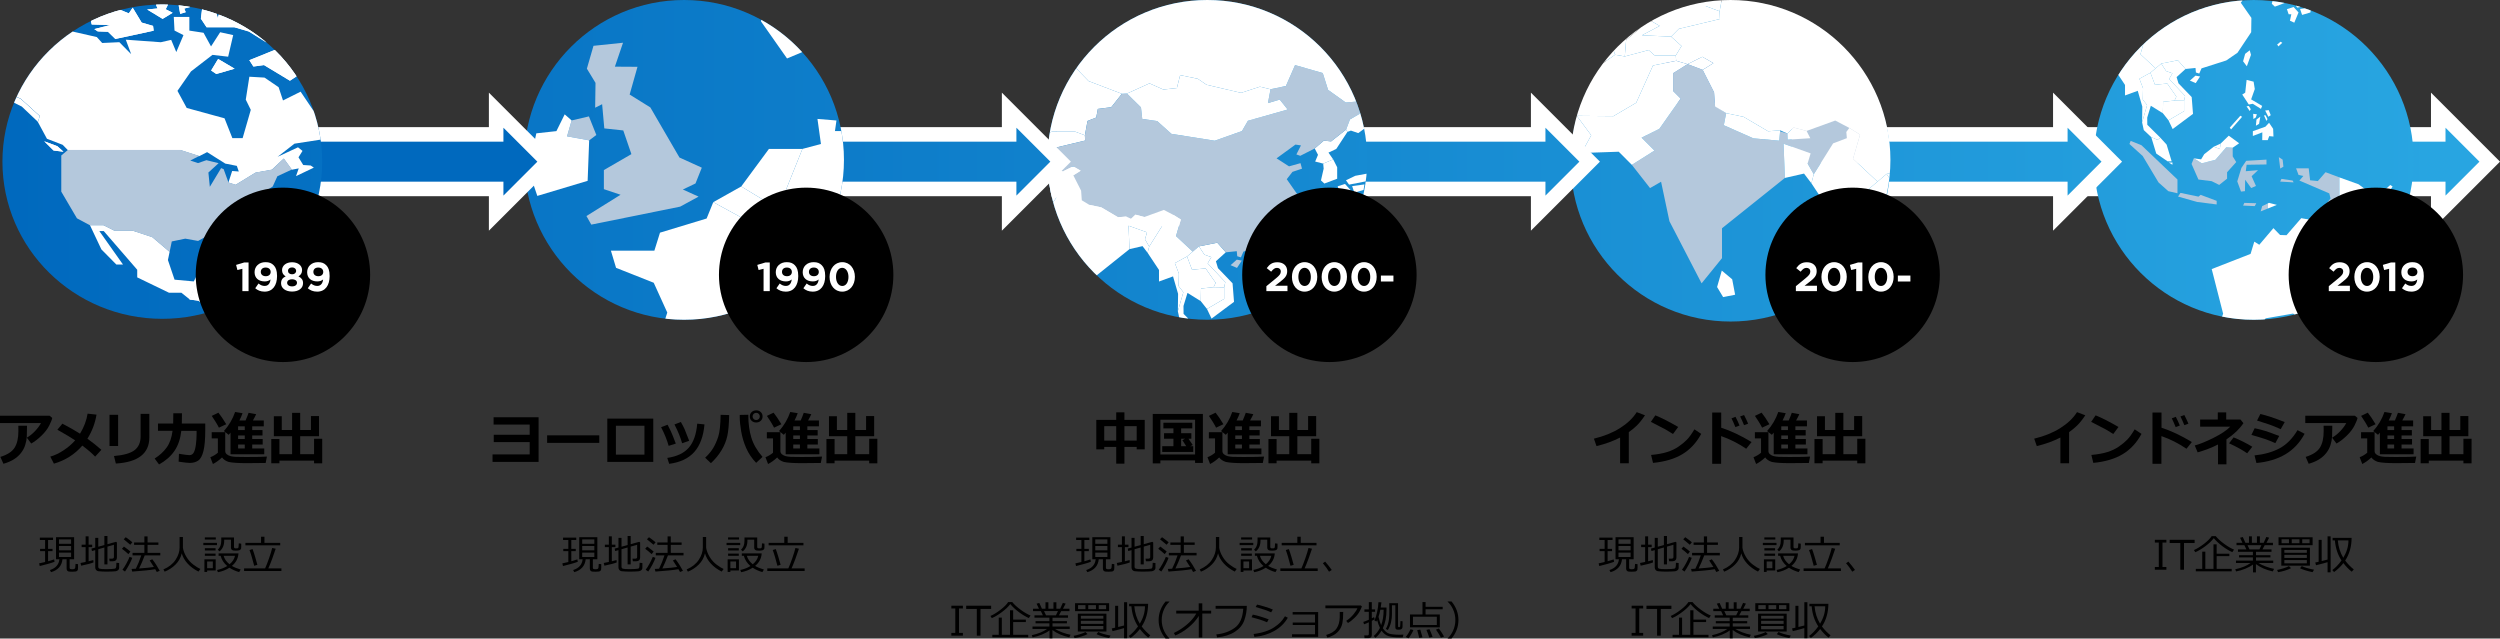 <?xml version="1.0" encoding="UTF-8"?><svg id="_レイヤー_1" xmlns="http://www.w3.org/2000/svg" width="860.043" height="219.669" xmlns:xlink="http://www.w3.org/1999/xlink" viewBox="0 0 860.043 219.669"><rect x="0" y="0" width="860.043" height="219.669" fill="#333333" stroke="none"/><defs><style>.cls-1{fill:url(#_名称未設定グラデーション_93-5);}.cls-2{clip-path:url(#clippath-4);}.cls-3{fill:url(#_名称未設定グラデーション_93-8);}.cls-4{fill:#fff;}.cls-5{fill:url(#_名称未設定グラデーション_93-6);}.cls-6{fill:url(#_名称未設定グラデーション_93-7);}.cls-7,.cls-8{fill:none;}.cls-9{fill:url(#_名称未設定グラデーション_93-2);}.cls-10{clip-path:url(#clippath-1);}.cls-11{clip-path:url(#clippath-3);}.cls-12{fill:#0069be;}.cls-13{fill:#b4c8dc;}.cls-14{fill:url(#_名称未設定グラデーション_93);}.cls-8{stroke:#fff;stroke-miterlimit:10;stroke-width:10px;}.cls-15{fill:url(#_名称未設定グラデーション_93-4);}.cls-16{fill:url(#_名称未設定グラデーション_93-3);}.cls-17{fill:url(#_名称未設定グラデーション_92);}.cls-18{clip-path:url(#clippath-2);}.cls-19{fill:url(#_名称未設定グラデーション_93-9);}.cls-20{clip-path:url(#clippath);}</style><linearGradient id="_名称未設定グラデーション_93" x1="69.638" y1="55.614" x2="838.526" y2="55.614" gradientUnits="userSpaceOnUse"><stop offset="0" stop-color="#0069be"/><stop offset="1" stop-color="#28a5e1"/></linearGradient><linearGradient id="_名称未設定グラデーション_93-2" x1="2.821" y1="55" x2="835.321" y2="55" xlink:href="#_名称未設定グラデーション_93"/><clipPath id="clippath"><path class="cls-7" d="M720.336,55.001c0,30.375,24.625,54.998,55,54.998s55-24.623,55-54.998S805.711.001,775.336.001s-55,24.625-55,55"/></clipPath><linearGradient id="_名称未設定グラデーション_93-3" x1="49.636" x2="818.524" xlink:href="#_名称未設定グラデーション_93"/><linearGradient id="_名称未設定グラデーション_93-4" x1="2.821" y1="55.614" x2="835.321" y2="55.614" xlink:href="#_名称未設定グラデーション_93"/><clipPath id="clippath-1"><path class="cls-7" d="M540.336,55.001c0,30.375,24.625,54.998,55,54.998s55-24.623,55-54.998S625.711.001,595.336.001s-55,24.625-55,55"/></clipPath><linearGradient id="_名称未設定グラデーション_93-5" x1="49.636" x2="818.524" xlink:href="#_名称未設定グラデーション_93"/><linearGradient id="_名称未設定グラデーション_93-6" x1="2.821" y1="55" x2="835.321" y2="55" xlink:href="#_名称未設定グラデーション_93"/><clipPath id="clippath-2"><path class="cls-7" d="M360.336,55.001c0,30.375,24.623,54.999,54.999,54.999s55.001-24.623,55.001-54.999S445.71,0,415.335,0s-54.999,24.626-54.999,55.001"/></clipPath><linearGradient id="_名称未設定グラデーション_93-7" x1="47.636" x2="816.524" xlink:href="#_名称未設定グラデーション_93"/><linearGradient id="_名称未設定グラデーション_93-8" x1="2.821" y1="55" x2="835.321" y2="55" xlink:href="#_名称未設定グラデーション_93"/><clipPath id="clippath-3"><path class="cls-7" d="M180.335,55.001c0,30.375,24.623,54.999,54.999,54.999s55.001-24.623,55.001-54.999S265.71,0,235.334,0s-54.999,24.626-54.999,55.001"/></clipPath><linearGradient id="_名称未設定グラデーション_92" x1="51.777" y1="55.614" x2="820.665" y2="55.614" gradientUnits="userSpaceOnUse"><stop offset=".563" stop-color="#0069be"/><stop offset="1" stop-color="#28a5e1"/></linearGradient><linearGradient id="_名称未設定グラデーション_93-9" x1="2.821" y1="55.614" x2="835.321" y2="55.614" xlink:href="#_名称未設定グラデーション_93"/><clipPath id="clippath-4"><path class="cls-7" d="M.836,55.615c0,29.859,24.623,54.064,54.999,54.064s55.001-24.205,55.001-54.064S86.21,1.549,55.834,1.549.836,25.756.836,55.615"/></clipPath></defs><polygon class="cls-8" points="852.972 55.614 841.299 43.941 841.299 48.736 721.932 48.736 721.932 62.493 841.299 62.493 841.299 67.287 852.972 55.614"/><polygon class="cls-14" points="852.972 55.614 841.299 43.941 841.299 48.736 721.932 48.736 721.932 62.493 841.299 62.493 841.299 67.287 852.972 55.614"/><path class="cls-9" d="M775.336,109.999c30.375,0,54.998-24.623,54.998-54.998S805.711.001,775.336.001s-54.998,24.623-54.998,55,24.623,54.998,54.998,54.998Z"/><g class="cls-20"><polygon class="cls-4" points="773.946 17.3 774.374 18.872 772.947 22.802 771.659 21.088 772.374 18.515 773.946 17.3"/><polygon class="cls-4" points="802.197 -4.894 803.467 -10.29 805.361 -10.845 806.226 -6.512 804.394 1.002 803 .849 801.071 1.806 798.634 1.26 798.391 3.416 796.461 4.006 796.032 1.507 790.298 2.624 789.332 1.271 792.233 -.128 797.449 -1.09 802.197 -4.894"/><polygon class="cls-4" points="791.958 5.131 794.818 4.291 795.097 2.551 791.261 3.093 791.958 5.131"/><polygon class="cls-4" points="790.732 4.29 789.033 2.406 786.74 3.147 787.33 4.905 788.259 4.916 787.776 7.115 789.278 7.81 790.732 4.29"/><polygon class="cls-4" points="784.56 14.351 785.151 14.727 783.81 15.96 783.382 15.315 784.56 14.351"/><polygon class="cls-4" points="747.356 55.897 747.356 56.682 746.108 55.924 747.356 55.897"/><polygon class="cls-4" points="770.729 39.815 771.32 40.191 767.514 44.533 767.085 43.89 770.729 39.815"/><polygon class="cls-4" points="772.874 27.485 772.395 31.864 771.372 32.524 773.624 35.954 775.005 35.707 777.806 37.456 778.225 36.427 774.43 34.186 775.687 30.633 775.281 28.095 772.874 27.485"/><polygon class="cls-4" points="782.11 46.971 782.001 44.315 780.597 42.236 779.34 43.582 775.018 45.128 775.018 46.774 778.28 45.532 778.247 48.217 780.14 48.217 780.647 46.835 782.11 46.971"/><polygon class="cls-4" points="780.486 37.885 779.257 38.016 780.355 40.172 781.172 39.625 780.486 37.885"/><polygon class="cls-4" points="776.404 39.312 775.13 39.157 775.215 40.956 776.035 40.409 776.404 39.312"/><polygon class="cls-4" points="773.626 36.452 772.841 36.594 773.936 38.183 774.317 37.575 773.626 36.452"/><polygon class="cls-4" points="779.411 39.668 778.845 39.694 779.689 41.601 780.067 40.995 779.411 39.668"/><polygon class="cls-4" points="776.266 41.118 776.069 43.252 777.162 42.602 777.591 40.136 776.266 41.118"/><polygon class="cls-4" points="805.987 76.031 805.038 84.774 796.462 80.913 797.677 76.126 791.672 75.054 786.598 80.913 784.381 80.843 782.094 78.484 777.234 84.203 775.518 83.13 774.233 87.347 760.866 92.566 764.797 107.932 763.337 111.92 766.299 114.294 777.448 111.579 779.451 109.506 788.843 107.875 802.395 115.437 803.18 118.511 807.255 120.514 818.835 118.225 823.409 108.647 824.552 99.999 819.62 91.35 813.265 85.806 811.686 81.058 807.397 73.981 805.987 76.031"/><polygon class="cls-4" points="763.94 49.393 761.581 50.464 763.653 51.251 763.94 49.393"/><polygon class="cls-13" points="784.854 61.539 784.415 62.468 789.039 62.743 788.706 62.109 784.854 61.539"/><polygon class="cls-13" points="772.096 69.795 771.657 70.724 775.671 70.907 776.202 69.917 772.096 69.795"/><polygon class="cls-13" points="783.957 54.071 784.438 57.987 785.531 57.335 785.269 54.924 783.957 54.071"/><polygon class="cls-13" points="772.731 55.326 771.087 57.755 769.658 62.402 770.943 65.905 772.303 65.76 772.373 61.83 774.447 64.689 776.089 63.974 774.59 60.614 776.806 58.542 772.589 58.9 772.873 56.683 779.707 56.578 779.707 54.91 772.731 55.326"/><polygon class="cls-13" points="736.707 49.965 732.99 48.463 732.56 49.536 737.135 53.681 742.568 62.758 745.928 65.762 749.085 66.497 749.085 61.761 736.707 49.965"/><polygon class="cls-13" points="762.574 69.091 762.574 70.337 755.862 69.478 749.286 67.62 750.113 66.349 756.328 67.646 757.041 67.027 762.574 69.091"/><polygon class="cls-13" points="762.152 54.968 757.434 56.184 754.719 54.467 753.932 56.398 756.291 61.758 760.864 62.331 763.44 63.617 766.155 61.472 766.155 59.257 769.301 55.755 768.096 53.807 768.085 50.823 765.869 50.679 762.152 54.968"/><polygon class="cls-13" points="800.035 59.24 797.385 62.29 794.718 62.021 794.235 57.92 789.899 57.92 790.743 60.187 792.387 60.543 791.03 62.115 801.305 66.529 801.751 68.263 799.823 70.709 803.467 70.193 804.792 71.013 804.792 61.026 800.035 59.24"/><polygon class="cls-4" points="822.294 63.638 820.406 65.332 816.818 65.925 819.717 66.823 821.759 66.143 823.097 64.156 822.294 63.638"/><polygon class="cls-4" points="815.832 68.978 816.188 66.975 811.401 63.403 804.792 61.027 804.792 71.013 808.04 71.765 810.399 69.192 813.633 70.537 816.547 73.409 820.906 73.768 815.832 68.978"/><polygon class="cls-4" points="782.381 -2.356 781.541 1.314 782.595 2.289 786.598 .789 786.598 -2.785 785.352 -5.242 782.237 -3.928 782.381 -2.356"/><polygon class="cls-4" points="743.497 21.874 745.187 24.447 747.357 25.234 746.212 27.163 751.717 33.024 751.358 34.668 751.358 38.242 745.998 41.388 747.427 44.39 754.432 39.171 753.979 33.391 749.43 28.665 748.785 26.52 751.859 23.733 749.216 20.731 743.497 21.874"/><polygon class="cls-4" points="766.727 46.677 763.94 49.392 763.653 51.253 761.581 50.466 758.293 53.039 757.219 54.825 754.719 54.469 757.434 56.185 762.151 54.969 765.87 50.68 768.085 50.822 770.302 49.283 766.727 46.677"/><polygon class="cls-4" points="740.066 47.177 741.782 52.824 745.675 55.491 747.083 55.491 745.356 49.751 743.212 47.392 742.21 48.107 740.066 47.177"/><polygon class="cls-4" points="748.072 34.597 748.714 33.239 745.571 28.736 741.351 29.164 739.779 25.019 735.991 27.092 737.239 30.367 737.154 34.241 738.636 36.169 736.922 42.102 737.493 44.747 740.066 47.176 742.21 48.105 743.212 47.393 738.704 42.922 738.682 40.458 739.924 36.383 744.069 38.956 744.141 35.026 748.072 34.597"/><polygon class="cls-4" points="755.29 26.02 756.864 26.306 755.362 28.593 753.36 27.736 755.29 26.02"/><polygon class="cls-4" points="784.701 -10.851 789.377 -14.542 790.582 -17.709 793.503 -19.393 794.747 -23.442 789.264 -22.978 783.752 -26.926 782.097 -32.162 773.464 -34.644 770.616 -28.122 765.821 -27.112 765.012 -22.794 768.687 -23.894 771.158 -20.798 758.767 -17.281 756.924 -14.085 748.428 -11.061 734.92 -13.204 730.471 -17.189 725.816 -17.865 725.425 -21.452 721.053 -25.765 719.481 -25.693 716.156 -21.513 711.976 -20.975 711.475 -18.295 708.76 -17.224 707.938 -12.755 708.008 -11.114 699.239 -9.013 697.608 -7.36 699.825 -5.36 698.609 -3.357 698.679 -2.214 701.11 -1.499 704.256 -3.071 706.615 -1.713 704.328 -.283 706.757 4.504 706.971 7.508 709.33 8.936 713.047 9.723 718.265 12.797 720.838 12.582 722.364 13.273 723.704 11.994 726.461 12.724 732.561 10.51 735.562 12.082 737.851 13.512 736.349 18.658 741.568 23.518 743.496 21.874 749.215 20.73 751.86 23.732 755.29 23.376 755.433 24.947 756.576 25.306 757.363 23.518 765.869 20.802 769.73 18.157 774.448 11.08 774.518 6.148 770.874 .93 772.66 -1.357 775.626 -2.345 775.161 -4.072 771.586 -3.071 767.695 -5.567 773.589 -9.861 775.301 -9.603 773.875 -6.789 775.091 -6.359 779.594 -8.648 782.436 -11.096 784.701 -10.851"/><polygon class="cls-4" points="726.674 19.658 727.319 17.505 721.554 15.441 721.838 22.732 725.913 21.803 727.487 23.876 727.985 21.945 726.674 19.658"/><polygon class="cls-4" points="737.153 34.241 737.238 30.367 735.992 27.092 739.781 25.019 741.567 23.517 736.349 18.658 737.85 13.511 735.562 12.082 734.919 12.939 735.035 14.259 732.107 15.37 727.987 21.946 727.486 23.876 731.043 29.23 731.043 32.835 735.419 31.237 736.991 36.67 736.921 42.102 738.638 36.169 737.153 34.241"/><polygon class="cls-4" points="727.318 17.505 726.673 19.658 727.987 21.945 732.105 15.371 735.035 14.258 734.919 12.94 732.418 12.511 727.248 14.273 722.41 14.584 722.364 13.274 720.838 12.581 720.624 14.798 715.121 14.297 708.831 11.51 709.33 8.937 706.971 7.507 706.757 4.506 704.328 -.284 701.112 -1.498 698.036 .431 698.036 4.219 699.645 5.828 695.104 12.277 691.318 14.155 694.07 16.906 689.245 19.944 693.121 24.892 695.472 23.541 697.251 31.953 704.1 45.179 708.447 39.815 708.447 33.446 721.839 22.732 721.553 15.441 727.318 17.505"/><polygon class="cls-4" points="751.359 34.669 748.071 34.597 744.14 35.025 744.068 38.958 745.999 41.387 751.359 38.243 751.359 34.669"/><polygon class="cls-4" points="732.418 12.51 734.919 12.939 735.562 12.082 732.56 10.51 726.461 12.725 727.248 14.275 732.418 12.51"/><polygon class="cls-4" points="727.247 14.274 726.46 12.726 723.704 11.994 722.363 13.273 722.412 14.584 727.247 14.274"/><polygon class="cls-4" points="741.352 29.165 745.569 28.737 748.715 33.24 748.072 34.598 751.358 34.668 751.717 33.026 746.212 27.163 747.355 25.234 745.187 24.447 743.497 21.874 741.566 23.518 739.78 25.02 741.352 29.165"/><polygon class="cls-4" points="715.12 14.297 720.625 14.798 720.839 12.581 718.266 12.796 713.048 9.724 709.331 8.937 708.831 11.51 715.12 14.297"/><polygon class="cls-13" points="778.234 70.908 777.699 72.731 780.156 71.736 780.156 69.985 778.234 70.908"/><polygon class="cls-4" points="780.579 69.784 780.157 69.985 780.157 71.738 783.272 70.479 780.579 69.784"/></g><path class="cls-7" d="M775.336,109.999c30.375,0,54.998-24.623,54.998-54.998S805.711.001,775.336.001s-54.998,24.623-54.998,55,24.623,54.998,54.998,54.998Z"/><circle cx="817.336" cy="94.553" r="30"/><path class="cls-4" d="M801.145,98.453l3.264-2.675c1.219-1.009,1.695-1.541,1.695-2.354,0-.826-.547-1.274-1.317-1.274-.756,0-1.274.42-2.003,1.316l-1.513-1.218c.967-1.317,1.905-2.031,3.656-2.031,2.031,0,3.376,1.19,3.376,3.025v.028c0,1.639-.841,2.451-2.577,3.796l-1.598,1.233h4.272v1.863h-7.256v-1.709Z"/><path class="cls-4" d="M809.937,95.287v-.028c0-2.843,1.765-5.071,4.37-5.071,2.592,0,4.343,2.199,4.343,5.043v.028c0,2.844-1.751,5.071-4.371,5.071s-4.342-2.199-4.342-5.042ZM816.436,95.287v-.028c0-1.779-.868-3.124-2.157-3.124s-2.129,1.303-2.129,3.096v.028c0,1.793.854,3.124,2.157,3.124s2.129-1.317,2.129-3.096Z"/><path class="cls-4" d="M821.894,92.472l-1.709.42-.448-1.765,2.815-.841h1.471v9.875h-2.129v-7.69Z"/><path class="cls-4" d="M831.583,96.142c-.504.42-1.148.672-1.989.672-2.129,0-3.501-1.177-3.501-3.166v-.028c0-1.975,1.526-3.432,3.739-3.432,1.317,0,2.088.322,2.83,1.065.7.7,1.162,1.765,1.162,3.698v.028c0,3.18-1.499,5.351-4.286,5.351-1.429,0-2.396-.476-3.222-1.163l1.135-1.639c.714.574,1.316.84,2.143.84,1.485,0,1.905-1.387,1.989-2.227ZM831.625,93.564v-.028c0-.869-.645-1.499-1.723-1.499-1.064,0-1.667.617-1.667,1.485v.028c0,.868.645,1.471,1.709,1.471s1.681-.617,1.681-1.457Z"/><polygon class="cls-8" points="722.959 55.614 711.286 43.941 711.286 48.736 591.919 48.736 591.919 62.493 711.286 62.493 711.286 67.287 722.959 55.614"/><polygon class="cls-16" points="722.959 55.614 711.286 43.941 711.286 48.736 591.919 48.736 591.919 62.493 711.286 62.493 711.286 67.287 722.959 55.614"/><path class="cls-15" d="M595.335,110.613c30.375,0,54.998-24.623,54.998-54.998S625.71.615,595.335.615s-54.998,24.623-54.998,55,24.623,54.998,54.998,54.998Z"/><g class="cls-10"><rect class="cls-12" x="572.858" y="19.898" width="25.95" height="15.424"/><polygon class="cls-13" points="635.165 45.396 635.351 47.527 630.62 49.322 623.965 59.945 621.844 56.25 622.885 52.77 613.572 49.438 614.033 61.215 592.399 78.525 592.399 88.811 585.377 97.475 574.312 76.11 571.44 62.52 567.642 64.702 561.381 56.712 569.175 51.804 564.728 47.359 570.845 44.325 578.18 33.907 575.582 31.308 575.582 25.189 580.548 22.071 585.744 24.034 589.671 31.772 589.998 36.362 593.827 38.93 593.019 43.086 603.18 47.589 612.071 48.398 612.341 45.177 614.88 45.934 614.957 48.052 622.771 47.551 621.501 45.048 631.353 41.469 636.204 44.01 635.165 45.396"/><rect class="cls-13" x="616.409" y="38.043" width="25.95" height="18.148"/><polygon class="cls-4" points="590.709 98.742 592.788 102.207 596.914 101.387 595.906 96.085 592.327 93.084 590.709 98.742"/><polygon class="cls-4" points="638.052 105.208 632.046 102.784 631.353 104.515 638.745 111.212 647.52 125.877 652.946 130.728 658.049 131.915 658.049 124.263 638.052 105.208"/><polygon class="cls-4" points="527.895 64.217 520.503 69.414 522.005 75.071 527.932 73.182 540.249 59.484 532.051 56.135 531.266 53.439 527.047 59.097 527.895 64.217"/><polygon class="cls-4" points="575.063 2.037 567.614 4.634 567.501 6.945 570.964 8.908 564.845 12.139 574.89 12.603 577.522 9.931 591.691 6.541 591.575 3.884 586.724 2.068 575.063 2.037"/><polygon class="cls-4" points="570.964 8.908 567.501 6.945 559.419 13.757 558.955 19.415 567.154 17.222 569.233 19.069 576.506 19.069 578.469 15.836 574.89 12.602 564.845 12.141 570.964 8.908"/><polygon class="cls-4" points="567.154 17.221 558.955 19.414 555.608 18.837 547.869 24.265 543.366 24.265 540.828 28.076 543.366 36.851 542.443 39.853 555.029 39.969 562.882 35.349 568.653 22.532 576.622 20.916 576.506 19.069 569.233 19.069 567.154 17.221"/><polygon class="cls-4" points="521.717 -7.316 515.827 -3.16 521.024 6.02 524.314 3.25 529.049 7.406 529.049 -3.91 535.614 -6.45 541.287 -8.99 543.83 -4.832 542.514 -1.28 553.182 1.055 556.3 6.713 561.842 7.753 567.616 4.636 575.064 2.037 586.725 2.067 591.576 3.884 592.903 -3.333 597.291 -5.064 598.1 -9.395 604.853 -10.261 610.222 -17.016 593.423 -23.424 583.03 -34.162 576.275 -31.565 565.364 -37.452 543.137 -32.776 541.174 -22.962 518.079 -25.387 506.313 -19.996 505.679 -13.444 509.765 -12.108 511.389 -7.598 518.599 -10.954 521.717 -7.316"/><polygon class="cls-4" points="649.02 59.829 651.751 63.987 655.255 65.255 653.408 68.373 662.299 77.843 661.722 80.497 661.722 86.271 653.063 91.352 655.371 96.201 666.687 87.773 665.952 78.434 658.605 70.8 657.566 67.334 662.531 62.831 658.259 57.982 649.02 59.829"/><polygon class="cls-4" points="555.607 18.838 554.683 15.95 536.902 4.289 529.049 7.406 524.314 3.25 521.024 6.02 524.662 7.234 522.41 11.564 525.007 17.972 532.261 16.61 542.499 21.21 543.367 24.264 547.87 24.264 555.607 18.838"/><polygon class="cls-4" points="643.478 100.705 646.25 109.826 652.542 114.137 654.813 114.137 652.024 104.861 648.559 101.05 646.941 102.205 643.478 100.705"/><polygon class="cls-4" points="656.411 80.382 657.45 78.19 652.369 70.914 645.557 71.607 643.016 64.911 636.897 68.258 638.913 73.546 638.773 79.807 641.169 82.923 638.399 92.507 639.322 96.779 643.478 100.705 646.943 102.205 648.558 101.05 641.278 93.832 641.243 89.851 643.248 83.268 649.944 87.426 650.06 81.075 656.411 80.382"/><polygon class="cls-4" points="715.584 6.963 723.14 1.001 725.083 -4.115 729.805 -6.834 731.81 -13.378 722.956 -12.625 714.052 -19.005 711.378 -27.463 697.43 -31.473 692.828 -20.937 685.085 -19.304 683.777 -12.328 689.715 -14.108 693.707 -9.106 673.686 -3.424 670.711 1.738 656.988 6.626 635.163 3.161 627.979 -3.275 620.459 -4.366 619.827 -10.164 612.763 -17.131 610.223 -17.015 604.854 -10.26 598.099 -9.394 597.292 -5.063 592.902 -3.332 591.575 3.885 591.691 6.541 577.522 9.932 574.89 12.603 578.471 15.836 576.506 19.068 576.622 20.917 580.548 22.071 585.629 19.531 589.439 21.724 585.744 24.035 589.671 31.772 590.016 36.621 593.827 38.929 599.83 40.199 608.26 45.164 612.418 44.819 614.88 45.934 617.046 43.868 621.499 45.048 631.353 41.469 636.204 44.01 639.898 46.318 637.474 54.633 645.902 62.485 649.021 59.829 658.258 57.982 662.53 62.831 668.072 62.254 668.304 64.794 670.151 65.371 671.421 62.485 685.163 58.098 691.398 53.826 699.019 42.394 699.133 34.426 693.246 25.996 696.131 22.301 700.924 20.705 700.174 17.913 694.4 19.531 688.113 15.498 697.633 8.561 700.397 8.978 698.095 13.526 700.058 14.219 707.334 10.524 711.924 6.569 715.584 6.963"/><polygon class="cls-4" points="542.444 39.853 543.367 36.851 540.826 28.076 543.367 24.266 542.499 21.211 532.261 16.609 525.007 17.971 524.611 19.935 512.192 19.935 510.806 16.24 508.381 13.208 505.694 13.901 504.195 14.277 502.752 15.027 500.109 12.775 500.152 19.27 504.136 24.9 502.577 28.277 512.933 40.706 523.853 48.744 531.36 47.358 536.209 52.902 544.053 52.633 547.409 46.549 542.444 39.853"/><polyline class="cls-4" points="580.549 22.071 576.622 20.917 568.654 22.533 562.882 35.35 555.029 39.967 542.443 39.854 547.408 46.55 544.052 52.634 556.872 52.195 561.38 56.711 569.174 51.803 564.729 47.359 570.846 44.324 578.181 33.907 575.582 31.308 575.582 25.189"/><polygon class="cls-4" points="621.844 56.25 622.885 52.769 613.571 49.437 614.033 61.214 620.615 59.715 623.156 63.062 623.964 59.944 621.844 56.25"/><polygon class="cls-4" points="638.773 79.807 638.913 73.548 636.897 68.257 643.016 64.91 645.902 62.485 637.474 54.633 639.899 46.319 636.204 44.01 635.164 45.396 635.349 47.528 630.621 49.322 623.964 59.945 623.157 63.063 628.9 71.713 628.9 77.537 635.972 74.955 638.513 83.731 638.399 92.506 641.169 82.922 638.773 79.807"/><polygon class="cls-13" points="661.722 80.498 656.412 80.382 650.059 81.075 649.945 87.426 653.063 91.352 661.722 86.272 661.722 80.498"/><polygon class="cls-4" points="872.635 -75.057 872.635 -80.511 843.802 -92.712 824.417 -95.014 822.001 -90.378 814.255 -94.262 797.669 -92.712 793.152 -99.597 780.286 -97.9 774.303 -104.944 746.567 -107.885 725.599 -98.987 712.224 -112.224 698.556 -109.146 680.795 -114.213 658.199 -110.025 677.993 -120.427 673.48 -127.982 656.137 -131.041 620.531 -122.742 593.879 -112.799 601.043 -98.766 586.553 -105.869 577.168 -103.973 577.168 -79.333 574.072 -85.583 571.873 -107.882 562.765 -108.639 559.303 -89.241 541.52 -93.167 508.727 -82.313 498.566 -89.934 498.28 -77.645 493.536 -80.308 483.053 -70.3 475.515 -73.522 468.954 -82.807 484.883 -78.821 493.431 -84.444 470.449 -93.862 461.762 -93.862 460.229 -90.395 462.54 -70.765 465.541 -65.916 459.492 -56.385 459.492 -53.689 457.472 -53.368 457.472 -48.287 456.073 -45.132 456.998 -41.206 464.387 -38.666 467.85 -31.738 466.464 -26.886 471.199 -27.927 477.55 -20.767 481.903 -21.135 488.634 -17.881 487.48 -14.071 481.592 -9.913 484.017 -8.99 480.668 -3.794 488.116 1.171 501.019 2.645 504.569 5.587 508.034 6.973 510.286 6.02 505.61 -2.812 511.39 -7.598 509.766 -12.108 505.68 -13.444 506.314 -19.996 518.08 -25.387 541.173 -22.962 543.138 -32.776 565.363 -37.452 576.276 -31.565 583.029 -34.162 593.422 -23.423 610.223 -17.016 612.763 -17.132 624.121 -22.271 631.095 -19.163 637.911 -19.902 639.557 -26.421 648.444 -24.578 652.83 -21.576 670.236 -17.488 679.724 -20.592 685.085 -19.305 692.828 -20.936 697.43 -31.473 711.378 -27.464 714.052 -19.005 722.956 -12.626 731.812 -13.378 729.805 -6.835 725.083 -4.115 723.14 1.003 723.802 2.177 725.575 1.519 729.272 2.787 736.661 -2.639 746.634 -16.082 748.902 -29.313 744.628 -33.701 739.663 -32.315 734.582 -35.2 751.94 -50.182 769.57 -51.713 785.273 -51.02 783.887 -53.56 789.545 -59.679 796.934 -60.488 798.784 -56.1 806.405 -62.913 810.445 -62.913 807.559 -57.371 786.716 -42.128 788.506 -22.037 806.98 -40.052 804.21 -46.98 808.296 -53.997 819.104 -57.834 824.187 -54.052 829.036 -60.372 839.888 -65.455 847.857 -63.953 848.592 -68.12 844.624 -71.92 846.438 -75.057 872.635 -75.057"/><polygon class="cls-4" points="554.683 15.951 555.608 18.839 558.955 19.416 559.418 13.758 567.501 6.944 567.614 4.635 561.843 7.753 556.301 6.714 553.183 1.056 542.513 -1.278 541.312 .875 535.613 -.389 535.613 -6.449 529.05 -3.908 529.05 7.407 536.901 4.29 554.683 15.951"/><polygon class="cls-4" points="622.771 47.551 621.501 45.048 617.047 43.867 614.881 45.935 614.957 48.052 622.771 47.551"/><polygon class="cls-4" points="645.556 71.607 652.368 70.914 657.451 78.19 656.41 80.382 661.723 80.498 662.3 77.842 653.409 68.374 655.256 65.256 651.752 63.986 649.021 59.83 645.901 62.484 643.016 64.909 645.556 71.607"/><polygon class="cls-4" points="589.438 21.725 585.628 19.53 580.549 22.07 585.744 24.034 589.438 21.725"/><polygon class="cls-4" points="603.18 47.589 612.071 48.398 612.419 44.817 608.261 45.165 599.831 40.2 593.827 38.93 593.019 43.086 603.18 47.589"/><polygon class="cls-4" points="620.459 -4.366 627.98 -3.273 635.164 3.161 656.988 6.626 670.709 1.737 673.686 -3.424 693.707 -9.106 689.715 -14.108 683.778 -12.329 685.085 -19.305 679.725 -20.592 670.237 -17.488 652.83 -21.576 648.445 -24.578 639.558 -26.421 637.912 -19.902 631.093 -19.163 624.121 -22.271 612.764 -17.132 619.825 -10.164 620.459 -4.366"/></g><path class="cls-7" d="M595.336,109.999c30.375,0,54.998-24.623,54.998-54.998S625.711.001,595.336.001s-54.998,24.623-54.998,55,24.623,54.998,54.998,54.998Z"/><circle cx="637.336" cy="94.553" r="30"/><path class="cls-4" d="M617.813,98.453l3.264-2.675c1.219-1.009,1.695-1.541,1.695-2.354,0-.826-.547-1.274-1.317-1.274-.756,0-1.274.42-2.003,1.316l-1.513-1.218c.967-1.317,1.905-2.031,3.656-2.031,2.031,0,3.376,1.19,3.376,3.025v.028c0,1.639-.841,2.451-2.577,3.796l-1.598,1.233h4.272v1.863h-7.256v-1.709Z"/><path class="cls-4" d="M626.605,95.287v-.028c0-2.843,1.765-5.071,4.37-5.071,2.592,0,4.343,2.199,4.343,5.043v.028c0,2.844-1.751,5.071-4.371,5.071s-4.342-2.199-4.342-5.042ZM633.104,95.287v-.028c0-1.779-.868-3.124-2.157-3.124s-2.129,1.303-2.129,3.096v.028c0,1.793.854,3.124,2.157,3.124s2.129-1.317,2.129-3.096Z"/><path class="cls-4" d="M638.562,92.472l-1.709.42-.448-1.765,2.815-.841h1.471v9.875h-2.129v-7.69Z"/><path class="cls-4" d="M642.733,95.287v-.028c0-2.843,1.765-5.071,4.37-5.071,2.592,0,4.343,2.199,4.343,5.043v.028c0,2.844-1.751,5.071-4.371,5.071s-4.342-2.199-4.342-5.042ZM649.232,95.287v-.028c0-1.779-.868-3.124-2.157-3.124s-2.129,1.303-2.129,3.096v.028c0,1.793.854,3.124,2.157,3.124s2.129-1.317,2.129-3.096Z"/><path class="cls-4" d="M652.897,94.797h4.314v2.045h-4.314v-2.045Z"/><polygon class="cls-8" points="543.333 55.614 531.66 43.941 531.66 48.736 412.293 48.736 412.293 62.493 531.66 62.493 531.66 67.287 543.333 55.614"/><polygon class="cls-1" points="543.333 55.614 531.66 43.941 531.66 48.736 412.293 48.736 412.293 62.493 531.66 62.493 531.66 67.287 543.333 55.614"/><path class="cls-5" d="M415.336,110c30.375,0,54.999-24.623,54.999-54.999S445.711,0,415.336,0s-54.999,24.623-54.999,55.001,24.623,54.999,54.999,54.999Z"/><g class="cls-18"><rect class="cls-4" x="360.434" y="57.48" width="17.724" height="10.535"/><polyline class="cls-4" points="362.296 61.094 362.296 65.274 364.072 67.049 359.061 74.163 354.883 76.236 357.919 79.273 352.596 82.624 356.872 88.083 359.467 86.592 361.428 95.875 368.986 110.468 373.783 104.55 373.783 97.523 388.559 85.7 388.245 77.657 394.604 79.933 393.894 82.309 395.343 84.832 399.889 77.578 403.12 76.352 402.993 74.896"/><rect class="cls-4" x="390.182" y="69.876" width="17.724" height="7.932"/><polygon class="cls-4" points="372.628 111.332 374.047 113.698 376.865 113.141 376.177 109.518 373.733 107.467 372.628 111.332"/><polygon class="cls-4" points="446.054 79.707 446.526 81.443 444.95 85.78 443.531 83.887 444.318 81.047 446.054 79.707"/><polygon class="cls-4" points="477.227 55.218 478.628 49.263 480.716 48.653 481.674 53.432 479.651 61.724 478.112 61.554 475.985 62.612 473.296 62.009 473.027 64.387 470.898 65.037 470.425 62.28 464.096 63.515 463.032 62.02 466.232 60.478 471.986 59.414 477.227 55.218"/><polygon class="cls-4" points="465.929 66.279 469.084 65.352 469.394 63.433 465.159 64.032 465.929 66.279"/><polygon class="cls-4" points="464.576 65.352 462.7 63.273 460.173 64.091 460.822 66.03 461.847 66.043 461.316 68.468 462.971 69.237 464.576 65.352"/><polygon class="cls-4" points="457.766 76.453 458.418 76.866 456.937 78.228 456.465 77.518 457.766 76.453"/><polygon class="cls-4" points="442.505 104.55 443.157 104.963 438.957 109.755 438.483 109.045 442.505 104.55"/><polygon class="cls-4" points="444.871 90.945 444.342 95.777 443.214 96.505 445.7 100.291 447.224 100.018 450.313 101.946 450.776 100.812 446.59 98.339 447.976 94.419 447.527 91.619 444.871 90.945"/><polygon class="cls-4" points="455.063 112.446 454.943 109.516 453.395 107.221 452.006 108.707 447.238 110.413 447.238 112.227 450.837 110.859 450.8 113.821 452.887 113.821 453.449 112.297 455.063 112.446"/><polygon class="cls-4" points="453.271 102.421 451.915 102.565 453.124 104.943 454.029 104.34 453.271 102.421"/><polygon class="cls-4" points="448.767 103.995 447.361 103.822 447.455 105.81 448.358 105.206 448.767 103.995"/><polygon class="cls-4" points="445.701 100.839 444.833 100.996 446.044 102.75 446.462 102.078 445.701 100.839"/><polygon class="cls-4" points="452.085 104.388 451.462 104.418 452.391 106.521 452.808 105.85 452.085 104.388"/><polygon class="cls-4" points="448.614 105.988 448.396 108.342 449.602 107.625 450.077 104.905 448.614 105.988"/><polygon class="cls-4" points="455.361 58.018 454.434 62.069 455.597 63.145 460.013 61.488 460.013 57.546 458.638 54.833 455.204 56.282 455.361 58.018"/><polygon class="cls-4" points="361.942 45.281 356.854 47.056 356.775 48.632 359.141 49.975 354.961 52.18 361.823 52.497 363.623 50.674 373.299 48.357 373.22 46.542 369.906 45.3 361.942 45.281"/><polygon class="cls-4" points="359.142 49.974 356.777 48.633 351.256 53.286 350.939 57.151 356.54 55.651 357.959 56.913 362.929 56.913 364.269 54.705 361.822 52.497 354.962 52.182 359.142 49.974"/><polygon class="cls-4" points="356.539 55.652 350.94 57.149 348.654 56.756 343.367 60.462 340.291 60.462 338.558 63.065 340.291 69.06 339.662 71.111 348.258 71.189 353.621 68.035 357.565 59.279 363.006 58.175 362.927 56.913 357.958 56.913 356.539 55.652"/><polygon class="cls-4" points="325.505 38.892 321.482 41.732 325.032 48.002 327.28 46.109 330.513 48.949 330.513 41.218 334.997 39.485 338.873 37.749 340.609 40.589 339.708 43.016 346.997 44.609 349.127 48.475 352.911 49.185 356.855 47.056 361.942 45.28 369.907 45.3 373.219 46.542 374.126 41.614 377.124 40.429 377.677 37.473 382.29 36.881 385.956 32.268 374.483 27.891 367.384 20.556 362.769 22.329 355.316 18.309 340.135 21.503 338.795 28.206 323.021 26.549 314.984 30.23 314.552 34.706 317.341 35.62 318.452 38.7 323.375 36.409 325.505 38.892"/><polygon class="cls-4" points="412.456 84.754 414.321 87.594 416.715 88.46 415.454 90.589 421.527 97.058 421.131 98.871 421.131 102.815 415.218 106.284 416.794 109.599 424.522 103.84 424.022 97.461 419.002 92.247 418.294 89.881 421.685 86.805 418.766 83.493 412.456 84.754"/><polygon class="cls-4" points="417.504 98.793 418.215 97.295 414.743 92.326 410.091 92.798 408.355 88.224 404.175 90.511 405.552 94.123 405.456 98.399 407.094 100.528 405.2 107.074 405.832 109.993 408.67 112.673 411.038 113.698 412.142 112.911 407.168 107.979 407.144 105.259 408.515 100.764 413.088 103.604 413.167 99.265 417.504 98.793"/><polygon class="cls-4" points="457.921 48.645 455.423 48.376 452.285 51.078 453.416 53.265 452.443 55.573 455.204 56.284 458.639 54.834 457.019 52.497 459.699 51.236 463.536 45.377 463.083 44.574 457.921 48.645"/><polygon class="cls-13" points="425.47 89.328 427.205 89.643 425.548 92.168 423.34 91.222 425.47 89.328"/><polygon class="cls-13" points="457.921 48.645 463.083 44.574 464.41 41.079 467.635 39.22 469.006 34.752 462.956 35.265 456.874 30.908 455.049 25.13 445.521 22.393 442.38 29.59 437.089 30.703 436.197 35.469 440.252 34.253 442.979 37.67 429.304 41.551 427.271 45.077 417.898 48.416 402.993 46.048 398.084 41.654 392.949 40.906 392.516 36.947 387.693 32.189 385.957 32.268 382.289 36.881 377.676 37.473 377.123 40.431 374.128 41.614 373.22 46.542 373.299 48.356 363.623 50.674 361.824 52.497 364.268 54.705 362.928 56.913 363.006 58.175 365.689 58.964 369.158 57.23 371.76 58.728 369.237 60.304 371.92 65.591 372.156 68.903 374.757 70.479 378.859 71.347 384.617 74.738 387.455 74.502 389.138 75.265 390.618 73.852 393.659 74.659 400.389 72.215 403.703 73.948 406.226 75.527 404.571 81.205 410.327 86.567 412.457 84.755 418.766 83.491 421.685 86.806 425.469 86.41 425.629 88.146 426.89 88.539 427.758 86.567 437.144 83.572 441.402 80.654 446.608 72.844 446.686 67.403 442.664 61.647 444.634 59.121 447.909 58.031 447.395 56.126 443.451 57.23 439.157 54.474 445.661 49.736 447.548 50.022 445.976 53.129 447.316 53.601 452.285 51.078 455.423 48.376 457.921 48.645"/><polyline class="cls-4" points="365.688 58.964 363.006 58.175 357.564 59.279 353.621 68.033 348.258 71.188 339.661 71.109 343.052 75.685 340.761 79.839 349.517 79.541 352.595 82.624 357.919 79.272 354.884 76.236 359.06 74.163 364.071 67.049 362.295 65.274 362.295 61.094"/><polygon class="cls-4" points="393.894 82.309 394.605 79.933 388.245 77.657 388.56 85.7 393.055 84.675 394.79 86.962 395.341 84.832 393.894 82.309"/><polygon class="cls-4" points="405.457 98.399 405.553 94.123 404.176 90.511 408.356 88.225 410.328 86.567 404.57 81.205 406.227 75.527 403.702 73.948 402.991 74.895 403.118 76.351 399.889 77.578 395.342 84.834 394.791 86.963 398.715 92.87 398.715 96.849 403.544 95.085 405.28 101.08 405.201 107.074 407.095 100.529 405.457 98.399"/><polygon class="cls-4" points="421.132 98.871 417.505 98.793 413.166 99.265 413.087 103.602 415.216 106.285 421.132 102.815 421.132 98.871"/><polygon class="cls-4" points="565.191 -7.377 565.191 -11.102 545.498 -19.436 532.258 -21.008 530.608 -17.84 525.317 -20.496 513.988 -19.436 510.903 -24.138 502.114 -22.98 498.028 -27.789 479.083 -29.798 464.763 -23.723 455.627 -32.763 446.291 -30.66 434.16 -34.121 418.727 -31.261 432.245 -38.366 429.162 -43.526 417.317 -45.614 392.998 -39.947 374.793 -33.154 379.686 -23.57 369.789 -28.421 363.379 -27.127 363.379 -10.297 361.265 -14.567 359.763 -29.798 353.543 -30.314 351.175 -17.064 339.031 -19.746 316.633 -12.333 309.692 -17.538 309.497 -9.145 306.255 -10.964 299.095 -4.128 293.949 -6.329 289.467 -12.672 300.345 -9.948 306.185 -13.789 290.488 -20.221 284.554 -20.221 283.507 -17.853 285.086 -4.445 287.136 -1.133 283.004 5.376 283.004 7.219 281.625 7.437 281.625 10.909 280.667 13.062 281.299 15.745 286.347 17.481 288.713 22.212 287.766 25.524 290.999 24.816 295.337 29.704 298.31 29.455 302.91 31.676 302.121 34.278 298.098 37.118 299.755 37.749 297.466 41.298 302.554 44.688 311.368 45.694 313.793 47.705 316.158 48.652 317.698 48.003 314.503 41.969 318.452 38.7 317.341 35.62 314.552 34.706 314.984 30.231 323.021 26.549 338.795 28.206 340.135 21.501 355.316 18.307 362.769 22.33 367.384 20.555 374.483 27.889 385.956 32.268 387.692 32.188 395.451 28.677 400.212 30.802 404.869 30.297 405.993 25.843 412.064 27.102 415.059 29.153 426.948 31.945 433.428 29.824 437.09 30.703 442.378 29.588 445.522 22.393 455.049 25.13 456.875 30.909 462.957 35.266 469.004 34.752 467.633 39.221 464.409 41.079 463.082 44.573 463.534 45.375 464.745 44.927 467.27 45.792 472.316 42.087 479.131 32.905 480.678 23.869 477.76 20.872 474.369 21.818 470.897 19.846 482.753 9.613 494.795 8.568 505.521 9.042 504.574 7.306 508.439 3.126 513.487 2.573 514.749 5.57 519.954 .918 522.713 .918 520.743 4.702 506.507 15.113 507.729 28.836 520.348 16.534 518.454 11.801 521.246 7.007 528.629 4.388 532.101 6.972 535.411 2.654 542.824 -.818 548.268 .207 548.771 -2.639 546.06 -5.234 547.297 -7.377 565.191 -7.377"/><polygon class="cls-4" points="394.527 76.368 393.659 74.658 390.618 73.852 389.138 75.264 389.191 76.709 394.527 76.368"/><polygon class="cls-4" points="410.09 92.799 414.745 92.327 418.214 97.294 417.504 98.794 421.133 98.872 421.526 97.058 415.453 90.591 416.715 88.462 414.321 87.594 412.456 84.754 410.326 86.568 408.354 88.225 410.09 92.799"/><polygon class="cls-4" points="371.761 58.728 369.159 57.228 365.689 58.964 369.238 60.304 371.761 58.728"/><polygon class="cls-4" points="381.146 76.394 387.22 76.947 387.456 74.501 384.616 74.737 378.859 71.346 374.758 70.478 374.207 73.318 381.146 76.394"/><polygon class="cls-4" points="392.949 40.907 398.084 41.652 402.992 46.049 417.898 48.414 427.27 45.076 429.305 41.552 442.978 37.671 440.252 34.254 436.196 35.468 437.088 30.704 433.429 29.823 426.947 31.943 415.06 29.152 412.063 27.101 405.994 25.844 404.868 30.295 400.211 30.802 395.45 28.677 387.693 32.188 392.516 36.948 392.949 40.907"/></g><path class="cls-7" d="M415.336,110c30.375,0,54.999-24.623,54.999-54.999S445.711,0,415.336,0s-54.999,24.623-54.999,55.001,24.623,54.999,54.999,54.999Z"/><circle cx="457.336" cy="94.553" r="30"/><path class="cls-4" d="M435.657,98.453l3.264-2.675c1.219-1.009,1.695-1.541,1.695-2.354,0-.826-.547-1.274-1.317-1.274-.756,0-1.274.42-2.003,1.316l-1.513-1.218c.967-1.317,1.905-2.031,3.656-2.031,2.031,0,3.376,1.19,3.376,3.025v.028c0,1.639-.841,2.451-2.577,3.796l-1.598,1.233h4.272v1.863h-7.256v-1.709Z"/><path class="cls-4" d="M444.449,95.287v-.028c0-2.843,1.765-5.071,4.37-5.071,2.592,0,4.343,2.199,4.343,5.043v.028c0,2.844-1.751,5.071-4.371,5.071s-4.342-2.199-4.342-5.042ZM450.948,95.287v-.028c0-1.779-.868-3.124-2.157-3.124s-2.129,1.303-2.129,3.096v.028c0,1.793.854,3.124,2.157,3.124s2.129-1.317,2.129-3.096Z"/><path class="cls-4" d="M454.668,95.287v-.028c0-2.843,1.766-5.071,4.371-5.071,2.591,0,4.342,2.199,4.342,5.043v.028c0,2.844-1.751,5.071-4.37,5.071s-4.343-2.199-4.343-5.042ZM461.168,95.287v-.028c0-1.779-.868-3.124-2.157-3.124s-2.129,1.303-2.129,3.096v.028c0,1.793.854,3.124,2.157,3.124s2.129-1.317,2.129-3.096Z"/><path class="cls-4" d="M464.888,95.287v-.028c0-2.843,1.766-5.071,4.371-5.071,2.591,0,4.342,2.199,4.342,5.043v.028c0,2.844-1.751,5.071-4.37,5.071s-4.343-2.199-4.343-5.042ZM471.388,95.287v-.028c0-1.779-.868-3.124-2.157-3.124s-2.129,1.303-2.129,3.096v.028c0,1.793.854,3.124,2.157,3.124s2.129-1.317,2.129-3.096Z"/><path class="cls-4" d="M475.052,94.797h4.314v2.045h-4.314v-2.045Z"/><polygon class="cls-8" points="361.333 55.614 349.66 43.941 349.66 48.736 230.293 48.736 230.293 62.493 349.66 62.493 349.66 67.287 361.333 55.614"/><polygon class="cls-6" points="361.333 55.614 349.66 43.941 349.66 48.736 230.293 48.736 230.293 62.493 349.66 62.493 349.66 67.287 361.333 55.614"/><path class="cls-3" d="M235.335,110c30.375,0,54.999-24.623,54.999-54.999S265.711,0,235.335,0s-54.999,24.623-54.999,55.001,24.623,54.999,54.999,54.999Z"/><path d="M17.969,143.766c-.084.541-.425,1.408-1.021,2.603s-1.498,2.373-2.705,3.535-2.375,2.056-3.501,2.681l-1.514-2.021c.983-.56,1.917-1.305,2.803-2.236s1.576-1.859,2.07-2.783H0v-2.52h17.08l.889.742ZM9.287,146.461v.479c0,1.334-.024,2.443-.073,3.325s-.228,1.82-.537,2.812-.801,1.919-1.475,2.778-1.512,1.597-2.515,2.212-2.171,1.108-3.506,1.479l-1.055-2.363c2.416-.749,4.053-1.813,4.912-3.193s1.289-3.265,1.289-5.654l-.02-1.875h2.979Z"/><path d="M33.203,142.643c-.495,2.995-1.54,5.752-3.135,8.271,1.576,1.126,3.18,2.402,4.814,3.828l-2.158,2.344c-.951-1.042-2.418-2.305-4.404-3.789-2.604,3.014-5.863,5.084-9.775,6.211l-1.24-2.422c1.517-.436,3.039-1.159,4.565-2.168s2.856-2.152,3.989-3.428c-1.094-.755-3.135-1.976-6.123-3.662l1.729-2.08c2.344,1.217,4.365,2.367,6.064,3.447,1.367-2.252,2.236-4.551,2.607-6.895l3.066.342Z"/><path d="M40.631,153.424h-2.959v-10.723h2.959v10.723ZM51.373,150.485c0,5.521-3.841,8.516-11.523,8.984l-.635-2.588c3.333-.28,5.693-.954,7.08-2.021s2.08-2.653,2.08-4.756v-7.734h2.998v8.115Z"/><path d="M62.6,142.164c0,1.498-.016,2.679-.049,3.545h8.057v2.363c0,3.041-.205,5.396-.615,7.065s-1.014,2.773-1.812,3.311-1.763.806-2.896.806c-.631,0-1.911-.143-3.838-.43l.117-2.715c1.83.306,3.001.459,3.516.459h.107c.631,0,1.113-.287,1.445-.859s.581-1.468.747-2.686.249-2.438.249-3.662v-1.133l-5.254-.01c-.319,2.78-1.113,5.091-2.383,6.934s-3.031,3.385-5.283,4.629l-1.504-2.041c1.693-1.068,3.068-2.329,4.126-3.784s1.733-3.371,2.026-5.747h-5.01v-2.5h5.225c.033-.736.049-1.917.049-3.545h2.979Z"/><path d="M91.823,157.067l-.439,2.217c-.104-.006-.241-.01-.41-.01l-6.104.059c-2.877,0-4.951-.14-6.221-.42-1.035-.345-1.791-.859-2.266-1.543-1.022.97-2.067,1.722-3.135,2.256l-.898-2.334c.944-.358,1.81-.873,2.598-1.543v-4.941h-2.119v-2.119h4.658v6.484c0,.443.179.812.537,1.108s.79.509,1.294.64,1.099.211,1.782.244,1.891.049,3.623.049c3.646,0,6.012-.049,7.1-.146ZM77.829,145.944l-2.52,1.182c-.169-.377-.543-1.042-1.123-1.992s-1.025-1.637-1.338-2.061l2.295-1.104c.749.918,1.644,2.243,2.686,3.975ZM79.304,156.266v-7.441c-.189.248-.4.501-.635.762l-1.641-1.299c1.719-1.914,3.004-4.102,3.857-6.562l2.559.42c-.267.794-.631,1.627-1.094,2.5h2.129c.469-1.068.817-1.947,1.045-2.637l2.598.479c-.208.495-.58,1.214-1.113,2.158h3.74v2.021h-3.984v1.279h3.545v1.865h-3.545v1.221h3.604v1.895h-3.604v1.357h4.141v1.982h-11.602ZM81.911,146.666v1.279h2.295v-1.279h-2.295ZM81.911,149.811v1.221h2.295v-1.221h-2.295ZM81.911,152.926v1.357h2.295v-1.357h-2.295Z"/><path d="M96.13,159.371h-2.803v-8.34h2.803v5.215h4.355v-6.182h-6.279v-6.875h2.725v4.736h3.555v-5.898h2.783v5.898h3.701v-4.795h2.773v6.934h-6.475v6.182h4.775v-5.303h2.803v8.447h-2.803v-.928h-11.914v.908Z"/><path d="M13.671,194.729l-.212-.923c.515-.1,1.201-.255,2.058-.465v-3.732h-1.729v-.786h1.729v-3.056h-1.812v-.813h4.539v.813h-1.702v3.056h1.531v.786h-1.531v3.473c.92-.246,1.616-.458,2.085-.636l.144.813c-.337.155-1.11.404-2.317.749s-2.135.584-2.782.721ZM22.913,192.405h-1.422c-.242,2.26-1.552,3.737-3.931,4.43l-.39-.731c1.992-.638,3.079-1.871,3.261-3.698h-1.162v-7.608h6.228v7.608h-1.545v2.926c0,.16.057.283.171.369s.353.13.718.13c.36,0,.613-.041.759-.123s.24-.23.284-.444.076-.638.099-1.271l.854.082.007,1.107c0,.374-.018.636-.055.786s-.119.284-.246.4-.291.197-.489.243-.596.068-1.193.068c-.438,0-.794-.014-1.07-.041s-.491-.131-.646-.311-.232-.434-.232-.762v-3.158ZM20.288,187.066h4.17v-1.504h-4.17v1.504ZM20.288,189.322h4.17v-1.49h-4.17v1.49ZM24.458,190.094h-4.17v1.524h4.17v-1.524Z"/><path d="M27.924,194.613l-.226-.943c.542-.096,1.128-.212,1.757-.349v-5.093h-1.374v-.841h1.374v-2.885h1.025v2.885h1.23v.841h-1.23v4.86c.707-.164,1.244-.303,1.613-.417l.075.813c-.83.337-2.245.713-4.245,1.128ZM32.764,189.246l-1.128.328-.185-.848,1.312-.362v-3.322h1.046v3.035l2.099-.581v-3.11h1.06v2.816l2.953-.813.301.226v5.216c0,.374-.121.676-.362.906s-.567.345-.978.345h-1.162l-.144-.896h.971c.428,0,.643-.191.643-.574v-4.211l-2.222.643v6.125h-1.06v-5.824l-2.099.602v5.995c0,.342.147.571.441.687s1.083.174,2.369.174c.574,0,1.168-.018,1.781-.055s.985-.076,1.118-.12.236-.116.311-.219.131-.315.167-.639.055-.713.055-1.169l.943.096v1.675c0,.214-.062.406-.185.574s-.291.304-.502.407-.434.165-.667.188-.631.047-1.196.072-1.137.038-1.716.038c-.319,0-.8-.01-1.442-.031s-1.127-.057-1.453-.109-.585-.197-.779-.434-.291-.524-.291-.861v-5.968Z"/><path d="M44.159,190.627c-.606-.592-1.342-1.203-2.208-1.832l.684-.772c1.057.756,1.8,1.333,2.229,1.729l-.704.875ZM43.004,196.622l-.882-.629c.378-.46.823-1.156,1.333-2.088s.879-1.71,1.107-2.334l.93.328c-.182.583-.527,1.354-1.036,2.311s-.992,1.761-1.453,2.413ZM44.815,187.401c-.866-.766-1.618-1.395-2.256-1.887l.704-.704c1.057.748,1.814,1.333,2.27,1.757l-.718.834ZM45.479,196.636l-.219-.916c.451-.018.941-.043,1.47-.075.697-1.372,1.319-2.898,1.866-4.58h-2.994v-.868h4.061v-2.741h-3.541v-.841h3.541v-2.085h1.101v2.085h3.726v.841h-3.726v2.741h4.382v.868h-5.359c-.625,1.668-1.269,3.169-1.935,4.505,2.342-.173,4.038-.346,5.086-.52-.538-.879-1.021-1.627-1.449-2.242l.902-.41c.884,1.121,1.736,2.443,2.557,3.965l-1.005.417c-.141-.269-.324-.59-.547-.964-1.6.287-4.238.561-7.916.82Z"/><path d="M62.53,190.361c-.365,1.518-1.083,2.806-2.157,3.866s-2.316,1.872-3.729,2.437l-.424-.772c1.864-.802,3.257-1.907,4.18-3.315s1.384-2.812,1.384-4.211v-3.637h1.142v3.732c.16,1.007.56,2.045,1.2,3.114s1.45,1.968,2.43,2.697,1.775,1.217,2.386,1.463l-.67.902c-1.518-.77-2.768-1.696-3.75-2.779s-1.646-2.248-1.993-3.497Z"/><path d="M69.95,187.524v-.772h4.696v.772h-4.696ZM71.262,196.246v.513h-.943v-4.341h3.883v3.828h-2.939ZM70.462,185.61v-.745h3.78v.745h-3.78ZM70.476,189.363v-.772h3.685v.772h-3.685ZM70.476,191.208v-.759h3.685v.759h-3.685ZM73.217,193.163h-1.955v2.311h1.955v-2.311ZM79.773,194.681c.789.474,1.798.891,3.028,1.251l-.533.875c-1.258-.355-2.368-.857-3.329-1.504-1.221.779-2.547,1.294-3.979,1.545l-.287-.772c1.358-.287,2.52-.741,3.486-1.36-1.153-.984-1.905-2.153-2.256-3.507h-.704v-.827h6.843c-.119,1.732-.875,3.165-2.27,4.3ZM79.458,185.651h-2.331v.355c0,1.586-.538,2.814-1.613,3.685l-.595-.581c.797-.715,1.196-1.739,1.196-3.069v-1.148h4.382v3.247c0,.301.148.467.444.499h.602c.15,0,.269-.039.355-.116s.143-.195.167-.352.051-.573.079-1.248l.841.103.007,1.032c0,.333-.016.553-.048.66s-.092.211-.181.311-.197.18-.325.239-.327.102-.598.126-.507.038-.708.038c-.278,0-.547-.016-.807-.048s-.469-.134-.629-.308-.239-.38-.239-.622v-2.803ZM78.966,194.12c1.039-.861,1.666-1.832,1.88-2.912h-3.917c.283,1.08.961,2.051,2.037,2.912Z"/><path d="M83.964,196.424v-.896h7.239c.378-.82.826-1.968,1.343-3.442s.883-2.669,1.097-3.585l1.203.267c-.232.77-.626,1.904-1.183,3.401s-1.007,2.617-1.354,3.36h4.505v.896h-12.852ZM84.422,187.613v-.868h5.38v-2.099h1.169v2.099h5.428v.868h-11.977ZM87.443,194.64c-.182-.766-.448-1.742-.796-2.929s-.621-2.016-.817-2.485l1.046-.342c.219.538.516,1.433.892,2.687s.635,2.167.776,2.741l-1.101.328Z"/><path d="M193.67,194.729l-.212-.923c.515-.1,1.201-.255,2.058-.465v-3.732h-1.729v-.786h1.729v-3.056h-1.812v-.813h4.539v.813h-1.702v3.056h1.531v.786h-1.531v3.473c.92-.246,1.616-.458,2.085-.636l.144.813c-.337.155-1.11.404-2.317.749s-2.135.584-2.782.721ZM202.913,192.405h-1.422c-.242,2.26-1.552,3.737-3.931,4.43l-.39-.731c1.992-.638,3.079-1.871,3.261-3.698h-1.162v-7.608h6.228v7.608h-1.545v2.926c0,.16.057.283.171.369s.353.13.718.13c.36,0,.613-.041.759-.123s.24-.23.284-.444.076-.638.099-1.271l.854.082.007,1.107c0,.374-.018.636-.055.786s-.119.284-.246.4-.291.197-.489.243-.596.068-1.193.068c-.438,0-.794-.014-1.07-.041s-.491-.131-.646-.311-.232-.434-.232-.762v-3.158ZM200.288,187.066h4.17v-1.504h-4.17v1.504ZM200.288,189.322h4.17v-1.49h-4.17v1.49ZM204.458,190.094h-4.17v1.524h4.17v-1.524Z"/><path d="M207.923,194.613l-.226-.943c.542-.096,1.128-.212,1.757-.349v-5.093h-1.374v-.841h1.374v-2.885h1.025v2.885h1.23v.841h-1.23v4.86c.707-.164,1.244-.303,1.613-.417l.075.813c-.83.337-2.245.713-4.245,1.128ZM212.763,189.246l-1.128.328-.185-.848,1.312-.362v-3.322h1.046v3.035l2.099-.581v-3.11h1.06v2.816l2.953-.813.301.226v5.216c0,.374-.121.676-.362.906s-.567.345-.978.345h-1.162l-.144-.896h.971c.428,0,.643-.191.643-.574v-4.211l-2.222.643v6.125h-1.06v-5.824l-2.099.602v5.995c0,.342.147.571.441.687s1.083.174,2.369.174c.574,0,1.168-.018,1.781-.055s.985-.076,1.118-.12.236-.116.311-.219.131-.315.167-.639.055-.713.055-1.169l.943.096v1.675c0,.214-.062.406-.185.574s-.291.304-.502.407-.434.165-.667.188-.631.047-1.196.072-1.137.038-1.716.038c-.319,0-.8-.01-1.442-.031s-1.127-.057-1.453-.109-.585-.197-.779-.434-.291-.524-.291-.861v-5.968Z"/><path d="M224.159,190.627c-.606-.592-1.342-1.203-2.208-1.832l.684-.772c1.057.756,1.8,1.333,2.229,1.729l-.704.875ZM223.003,196.622l-.882-.629c.378-.46.823-1.156,1.333-2.088s.879-1.71,1.107-2.334l.93.328c-.182.583-.527,1.354-1.036,2.311s-.992,1.761-1.453,2.413ZM224.815,187.401c-.866-.766-1.618-1.395-2.256-1.887l.704-.704c1.057.748,1.814,1.333,2.27,1.757l-.718.834ZM225.478,196.636l-.219-.916c.451-.018.941-.043,1.47-.075.697-1.372,1.319-2.898,1.866-4.58h-2.994v-.868h4.061v-2.741h-3.541v-.841h3.541v-2.085h1.101v2.085h3.726v.841h-3.726v2.741h4.382v.868h-5.359c-.625,1.668-1.269,3.169-1.935,4.505,2.342-.173,4.038-.346,5.086-.52-.538-.879-1.021-1.627-1.449-2.242l.902-.41c.884,1.121,1.736,2.443,2.557,3.965l-1.005.417c-.141-.269-.324-.59-.547-.964-1.6.287-4.238.561-7.916.82Z"/><path d="M242.53,190.361c-.365,1.518-1.083,2.806-2.157,3.866s-2.316,1.872-3.729,2.437l-.424-.772c1.864-.802,3.257-1.907,4.18-3.315s1.384-2.812,1.384-4.211v-3.637h1.142v3.732c.16,1.007.56,2.045,1.2,3.114s1.45,1.968,2.43,2.697,1.775,1.217,2.386,1.463l-.67.902c-1.518-.77-2.768-1.696-3.75-2.779s-1.646-2.248-1.993-3.497Z"/><path d="M249.949,187.524v-.772h4.696v.772h-4.696ZM251.262,196.246v.513h-.943v-4.341h3.883v3.828h-2.939ZM250.462,185.61v-.745h3.78v.745h-3.78ZM250.476,189.363v-.772h3.685v.772h-3.685ZM250.476,191.208v-.759h3.685v.759h-3.685ZM253.217,193.163h-1.955v2.311h1.955v-2.311ZM259.772,194.681c.789.474,1.798.891,3.028,1.251l-.533.875c-1.258-.355-2.368-.857-3.329-1.504-1.221.779-2.547,1.294-3.979,1.545l-.287-.772c1.358-.287,2.52-.741,3.486-1.36-1.153-.984-1.905-2.153-2.256-3.507h-.704v-.827h6.843c-.119,1.732-.875,3.165-2.27,4.3ZM259.458,185.651h-2.331v.355c0,1.586-.538,2.814-1.613,3.685l-.595-.581c.797-.715,1.196-1.739,1.196-3.069v-1.148h4.382v3.247c0,.301.148.467.444.499h.602c.15,0,.269-.039.355-.116s.143-.195.167-.352.051-.573.079-1.248l.841.103.007,1.032c0,.333-.016.553-.048.66s-.092.211-.181.311-.197.18-.325.239-.327.102-.598.126-.507.038-.708.038c-.278,0-.547-.016-.807-.048s-.469-.134-.629-.308-.239-.38-.239-.622v-2.803ZM258.966,194.12c1.039-.861,1.666-1.832,1.88-2.912h-3.917c.283,1.08.961,2.051,2.037,2.912Z"/><path d="M263.963,196.424v-.896h7.239c.378-.82.826-1.968,1.343-3.442s.883-2.669,1.097-3.585l1.203.267c-.232.77-.626,1.904-1.183,3.401s-1.007,2.617-1.354,3.36h4.505v.896h-12.852ZM264.421,187.613v-.868h5.38v-2.099h1.169v2.099h5.428v.868h-11.977ZM267.443,194.64c-.182-.766-.448-1.742-.796-2.929s-.621-2.016-.817-2.485l1.046-.342c.219.538.516,1.433.892,2.687s.635,2.167.776,2.741l-1.101.328Z"/><path d="M185.28,158.902h-15.84v-2.578h12.783v-4.238h-12.363v-2.52h12.363v-3.506h-12.422v-2.52h15.479v15.361Z"/><path d="M206.158,152.359h-17.939v-2.598h17.939v2.598Z"/><path d="M224.738,158.902h-15.82v-14.893h15.82v14.893ZM221.701,156.402v-9.941h-9.824v9.941h9.824Z"/><path d="M232.489,152.603l-2.461.781c-.566-2.038-1.432-4.176-2.598-6.416l2.227-.859c.377.709.744,1.44,1.099,2.192s.933,2.186,1.733,4.302ZM242.353,146.002c-.358,4.095-1.525,7.256-3.501,9.482s-4.855,3.587-8.638,4.082l-.664-2.041c3.301-.469,5.768-1.639,7.402-3.511s2.601-4.627,2.9-8.267l2.5.254ZM237.089,151.646l-2.432.84c-.553-1.999-1.429-4.154-2.627-6.465l2.197-.859c.619,1.113,1.051,1.95,1.299,2.51s.768,1.885,1.562,3.975Z"/><path d="M250.848,142.789c-.059,3.092-.272,5.487-.64,7.183s-1.035,3.343-2.002,4.941-2.179,3.075-3.638,4.429l-1.982-1.875c1.205-1.152,2.135-2.28,2.793-3.384s1.23-2.404,1.719-3.901.758-3.991.811-7.48l2.939.088ZM262.322,157.183l-2.197,2.041c-1.478-1.537-2.622-3.236-3.433-5.098s-1.382-3.768-1.714-5.718-.498-3.618-.498-5.005l.01-.664,2.949-.059v.322c0,2.708.34,5.205,1.021,7.49s1.968,4.515,3.862,6.689ZM262.342,143.258c0,.605-.208,1.105-.625,1.499s-.941.591-1.572.591-1.156-.197-1.572-.591-.625-.894-.625-1.499.208-1.105.625-1.499.941-.591,1.572-.591,1.156.197,1.572.591.625.894.625,1.499ZM261.028,142.379c-.238-.241-.532-.361-.884-.361s-.646.121-.884.361-.356.534-.356.879.119.638.356.879.532.361.884.361.646-.121.884-.361.356-.534.356-.879-.119-.638-.356-.879Z"/><path d="M282.803,157.066l-.439,2.217c-.104-.006-.241-.01-.41-.01l-6.104.059c-2.877,0-4.951-.14-6.221-.42-1.035-.345-1.791-.859-2.266-1.543-1.022.97-2.067,1.722-3.135,2.256l-.898-2.334c.944-.358,1.81-.873,2.598-1.543v-4.941h-2.119v-2.119h4.658v6.484c0,.443.179.812.537,1.108s.79.509,1.294.64,1.099.211,1.782.244,1.891.049,3.623.049c3.646,0,6.012-.049,7.1-.146ZM268.809,145.943l-2.52,1.182c-.169-.377-.543-1.042-1.123-1.992s-1.025-1.637-1.338-2.061l2.295-1.104c.749.918,1.644,2.243,2.686,3.975ZM270.284,156.265v-7.441c-.189.248-.4.501-.635.762l-1.641-1.299c1.719-1.914,3.004-4.102,3.857-6.562l2.559.42c-.267.794-.631,1.627-1.094,2.5h2.129c.469-1.068.817-1.947,1.045-2.637l2.598.479c-.208.495-.58,1.214-1.113,2.158h3.74v2.021h-3.984v1.279h3.545v1.865h-3.545v1.221h3.604v1.895h-3.604v1.357h4.141v1.982h-11.602ZM272.891,146.666v1.279h2.295v-1.279h-2.295ZM272.891,149.81v1.221h2.295v-1.221h-2.295ZM272.891,152.926v1.357h2.295v-1.357h-2.295Z"/><path d="M287.109,159.371h-2.803v-8.34h2.803v5.215h4.355v-6.182h-6.279v-6.875h2.725v4.736h3.555v-5.898h2.783v5.898h3.701v-4.795h2.773v6.934h-6.475v6.182h4.775v-5.303h2.803v8.447h-2.803v-.928h-11.914v.908Z"/><g class="cls-11"><polygon class="cls-13" points="204.167 15.761 201.896 23.621 204.867 28.511 204.747 37.059 207.141 35.846 207.893 44.173 214.416 44.873 217.21 53.025 207.744 58.506 207.744 65.078 213.483 67 201.743 74.317 203.413 77.273 233.983 71.086 240.323 67.638 234.91 65.194 239.263 63.115 241.432 57.682 233.745 54.188 223.73 36.954 216.609 32.53 219.307 22.982 211.535 22.932 214.331 14.703 204.167 15.761"/><polygon class="cls-13" points="196.656 41.438 195.078 46.901 202.686 48.285 205.15 46.442 202.596 40.041 196.656 41.438"/><polygon class="cls-4" points="196.656 41.438 194.264 39.337 191.416 45.106 184.507 45.869 183.368 51.042 189.33 53.753 183.034 62.041 184.844 67.395 202.157 62.207 202.686 48.285 195.078 46.901 196.656 41.438"/><polygon class="cls-4" points="278.233 90.742 272.989 91.569 268.795 92.966 266.176 100.303 271.067 102.224 279.101 101.874 286.263 97.159 284.167 93.14 278.233 90.742"/><polygon class="cls-4" points="320.499 86.154 312.281 84.156 305.303 85.63 300.587 91.22 284.166 93.142 286.263 97.158 297.314 96.504 303.556 99.779 318.053 96.635 322.246 91.045 320.499 86.154"/><polygon class="cls-4" points="264.953 76.722 264.255 79.866 270.193 81.322 268.215 76.081 264.953 76.722"/><polygon class="cls-4" points="297.142 -18.809 325.974 -58.067 342.237 -64.707 365.101 -65.054 376.279 -75.767 385.129 -65.52 388.218 -72.511 388.218 -85.054 368.269 -85.054 319.686 -67.383 283.74 -22.44 263.555 -10.556 261.808 7.378 270.754 20.115 293.369 10.637 301.132 -4.443 297.142 -18.809"/><polygon class="cls-4" points="271.067 102.224 266.176 100.302 268.795 92.965 272.989 91.568 275.958 85.631 270.192 81.322 264.255 79.865 245.374 69.544 243.09 75.169 227.049 80.04 225.112 86.236 210.163 86.236 211.934 92.139 224.896 97.274 229.553 107.523 226.059 118.516 244.839 123.837 246.625 122.361 247.633 124.768 250.444 125.763 251.498 121.085 257.267 118.12 267.407 122.468 272.796 117.88 270.077 114.511 271.067 102.224"/><polygon class="cls-4" points="297.313 96.505 286.262 97.159 279.102 101.874 271.068 102.224 270.077 114.511 272.795 117.88 278.217 113.127 284.531 115.175 314.202 141.508 318.207 154.468 322.564 143.808 319.084 137.558 328.268 141.629 329.466 136.839 313.304 127.86 297.093 110.958 300.429 106.638 304.814 106.85 303.555 99.778 297.313 96.505"/><polygon class="cls-4" points="276.045 51.228 264.528 51.228 254.996 64.146 267.748 71.89 276.045 51.228"/><polygon class="cls-4" points="268.215 76.082 270.193 81.322 275.958 85.629 272.987 91.569 278.234 90.743 284.167 93.141 300.586 91.219 305.302 85.629 296.743 74.101 310.892 69.91 309.67 51.395 304.314 45.088 287.237 45.088 287.759 41.452 281.22 40.912 282.421 49.532 276.046 51.227 267.747 71.889 268.215 76.082"/><polygon class="cls-4" points="264.953 76.722 268.215 76.081 267.747 71.89 254.997 64.145 245.375 69.545 264.255 79.866 264.953 76.722"/></g><path class="cls-7" d="M235.335,110c30.375,0,54.999-24.623,54.999-54.999S265.71,0,235.335,0s-54.999,24.623-54.999,55.001,24.623,54.999,54.999,54.999Z"/><path d="M391.041,153.746h-4.219v5.762h-2.822v-5.762h-4.121v.84h-2.734v-10.137h6.855v-2.598h2.822v2.598h6.982v10.137h-2.764v-.84ZM379.878,151.568h4.121v-4.961h-4.121v4.961ZM386.822,151.568h4.219v-4.961h-4.219v4.961Z"/><path d="M411.125,158.385h-11.934v1.025h-2.627v-17.021h17.246v16.875h-2.686v-.879ZM399.191,156.344h11.934v-11.953h-11.934v11.953ZM410.49,155.484l-10.664-.02v-1.953h3.857v-2.588h-3.232v-1.895h3.232v-1.66h-3.457v-1.943h9.941v1.943h-3.838v1.66h3.516v1.895h-.996c.286.404.778,1.126,1.475,2.168l-.898.42h1.064v1.973ZM406.33,153.511h1.758c-.046-.084-.491-.785-1.338-2.1l.996-.488h-1.416v2.588Z"/><path d="M434.866,157.066l-.439,2.217c-.104-.006-.241-.01-.41-.01l-6.104.059c-2.878,0-4.951-.14-6.221-.42-1.035-.345-1.79-.859-2.266-1.543-1.022.97-2.067,1.722-3.135,2.256l-.898-2.334c.944-.358,1.81-.873,2.598-1.543v-4.941h-2.119v-2.119h4.658v6.484c0,.443.179.812.537,1.108s.789.509,1.294.64,1.099.211,1.782.244,1.892.049,3.623.049c3.646,0,6.013-.049,7.1-.146ZM420.872,145.943l-2.52,1.182c-.169-.377-.544-1.042-1.123-1.992s-1.025-1.637-1.338-2.061l2.295-1.104c.749.918,1.644,2.243,2.686,3.975ZM422.346,156.265v-7.441c-.188.248-.4.501-.635.762l-1.641-1.299c1.719-1.914,3.005-4.102,3.857-6.562l2.559.42c-.267.794-.632,1.627-1.094,2.5h2.129c.469-1.068.817-1.947,1.045-2.637l2.598.479c-.208.495-.579,1.214-1.113,2.158h3.74v2.021h-3.984v1.279h3.545v1.865h-3.545v1.221h3.604v1.895h-3.604v1.357h4.141v1.982h-11.602ZM424.954,146.666v1.279h2.295v-1.279h-2.295ZM424.954,149.81v1.221h2.295v-1.221h-2.295ZM424.954,152.926v1.357h2.295v-1.357h-2.295Z"/><path d="M439.172,159.371h-2.803v-8.34h2.803v5.215h4.355v-6.182h-6.279v-6.875h2.725v4.736h3.555v-5.898h2.783v5.898h3.701v-4.795h2.773v6.934h-6.475v6.182h4.775v-5.303h2.803v8.447h-2.803v-.928h-11.914v.908Z"/><path d="M370.173,194.729l-.212-.923c.515-.1,1.201-.255,2.058-.465v-3.732h-1.729v-.786h1.729v-3.056h-1.812v-.813h4.539v.813h-1.702v3.056h1.531v.786h-1.531v3.473c.921-.246,1.615-.458,2.085-.636l.144.813c-.337.155-1.109.404-2.317.749s-2.135.584-2.782.721ZM379.416,192.405h-1.422c-.241,2.26-1.552,3.737-3.931,4.43l-.39-.731c1.991-.638,3.078-1.871,3.261-3.698h-1.162v-7.608h6.228v7.608h-1.545v2.926c0,.16.057.283.171.369s.354.13.718.13c.36,0,.613-.041.759-.123s.24-.23.283-.444c.044-.214.077-.638.1-1.271l.854.082.007,1.107c0,.374-.019.636-.055.786s-.118.284-.246.4-.291.197-.488.243c-.199.045-.597.068-1.193.068-.438,0-.794-.014-1.07-.041-.275-.027-.49-.131-.646-.311s-.232-.434-.232-.762v-3.158ZM376.791,187.066h4.17v-1.504h-4.17v1.504ZM376.791,189.322h4.17v-1.49h-4.17v1.49ZM380.96,190.094h-4.17v1.524h4.17v-1.524Z"/><path d="M384.426,194.613l-.226-.943c.542-.096,1.128-.212,1.757-.349v-5.093h-1.374v-.841h1.374v-2.885h1.025v2.885h1.23v.841h-1.23v4.86c.706-.164,1.244-.303,1.613-.417l.075.813c-.829.337-2.244.713-4.245,1.128ZM389.266,189.246l-1.128.328-.185-.848,1.312-.362v-3.322h1.046v3.035l2.099-.581v-3.11h1.06v2.816l2.953-.813.301.226v5.216c0,.374-.121.676-.362.906s-.567.345-.978.345h-1.162l-.144-.896h.971c.429,0,.643-.191.643-.574v-4.211l-2.222.643v6.125h-1.06v-5.824l-2.099.602v5.995c0,.342.146.571.441.687.293.116,1.083.174,2.368.174.574,0,1.168-.018,1.78-.055.613-.037.986-.076,1.118-.12s.235-.116.312-.219c.074-.103.131-.315.167-.639s.055-.713.055-1.169l.943.096v1.675c0,.214-.062.406-.185.574s-.291.304-.502.407c-.213.103-.435.165-.667.188s-.631.047-1.196.072-1.137.038-1.716.038c-.319,0-.8-.01-1.442-.031s-1.127-.057-1.453-.109c-.325-.052-.585-.197-.779-.434-.193-.237-.29-.524-.29-.861v-5.968Z"/><path d="M400.662,190.627c-.606-.592-1.342-1.203-2.208-1.832l.684-.772c1.058.756,1.8,1.333,2.229,1.729l-.704.875ZM399.506,196.622l-.882-.629c.378-.46.822-1.156,1.333-2.088s.88-1.71,1.107-2.334l.93.328c-.183.583-.527,1.354-1.036,2.311-.508.957-.992,1.761-1.452,2.413ZM401.318,187.401c-.866-.766-1.618-1.395-2.256-1.887l.704-.704c1.058.748,1.813,1.333,2.27,1.757l-.718.834ZM401.981,196.636l-.219-.916c.451-.018.941-.043,1.47-.075.697-1.372,1.319-2.898,1.866-4.58h-2.994v-.868h4.061v-2.741h-3.541v-.841h3.541v-2.085h1.101v2.085h3.726v.841h-3.726v2.741h4.382v.868h-5.359c-.624,1.668-1.27,3.169-1.935,4.505,2.343-.173,4.038-.346,5.086-.52-.538-.879-1.021-1.627-1.449-2.242l.902-.41c.884,1.121,1.736,2.443,2.557,3.965l-1.005.417c-.142-.269-.323-.59-.547-.964-1.6.287-4.238.561-7.916.82Z"/><path d="M419.033,190.361c-.364,1.518-1.084,2.806-2.156,3.866-1.074,1.06-2.316,1.872-3.729,2.437l-.424-.772c1.864-.802,3.257-1.907,4.181-3.315.922-1.408,1.384-2.812,1.384-4.211v-3.637h1.142v3.732c.159,1.007.56,2.045,1.199,3.114.641,1.069,1.451,1.968,2.431,2.697s1.775,1.217,2.386,1.463l-.67.902c-1.518-.77-2.768-1.696-3.75-2.779-.981-1.083-1.646-2.248-1.992-3.497Z"/><path d="M426.452,187.524v-.772h4.696v.772h-4.696ZM427.764,196.246v.513h-.943v-4.341h3.883v3.828h-2.939ZM426.964,185.61v-.745h3.78v.745h-3.78ZM426.978,189.363v-.772h3.685v.772h-3.685ZM426.978,191.208v-.759h3.685v.759h-3.685ZM429.719,193.163h-1.955v2.311h1.955v-2.311ZM436.275,194.681c.788.474,1.798.891,3.028,1.251l-.533.875c-1.258-.355-2.367-.857-3.329-1.504-1.222.779-2.548,1.294-3.979,1.545l-.287-.772c1.358-.287,2.521-.741,3.486-1.36-1.153-.984-1.905-2.153-2.256-3.507h-.704v-.827h6.843c-.118,1.732-.875,3.165-2.27,4.3ZM435.96,185.651h-2.331v.355c0,1.586-.538,2.814-1.613,3.685l-.595-.581c.798-.715,1.196-1.739,1.196-3.069v-1.148h4.382v3.247c0,.301.148.467.444.499h.602c.15,0,.269-.039.355-.116s.143-.195.168-.352c.024-.157.051-.573.078-1.248l.841.103.007,1.032c0,.333-.016.553-.048.66s-.093.211-.181.311c-.09.1-.197.18-.325.239s-.327.102-.599.126c-.271.025-.507.038-.707.038-.278,0-.547-.016-.807-.048s-.47-.134-.629-.308-.239-.38-.239-.622v-2.803ZM435.468,194.12c1.039-.861,1.666-1.832,1.88-2.912h-3.917c.282,1.08.962,2.051,2.037,2.912Z"/><path d="M440.466,196.424v-.896h7.239c.378-.82.826-1.968,1.343-3.442.518-1.474.884-2.669,1.098-3.585l1.203.267c-.232.77-.627,1.904-1.183,3.401s-1.007,2.617-1.354,3.36h4.505v.896h-12.852ZM440.924,187.613v-.868h5.38v-2.099h1.169v2.099h5.428v.868h-11.977ZM443.946,194.64c-.183-.766-.448-1.742-.796-2.929-.35-1.187-.621-2.016-.817-2.485l1.046-.342c.219.538.516,1.433.893,2.687.375,1.253.634,2.167.775,2.741l-1.101.328Z"/><path d="M458.144,196.069l-.937.602c-.593-.975-1.301-1.946-2.126-2.912l.8-.561c.998,1.18,1.752,2.137,2.263,2.871Z"/><path d="M331.255,218.678h-3.972v-.95h1.354v-8.401h-1.354v-.95h3.972v.95h-1.347v8.401h1.347v.95Z"/><path d="M336.04,218.678v-9.194h-3.657v-1.107h8.586v1.107h-3.657v9.194h-1.271Z"/><path d="M353.936,212.621c-1.007-.424-2.123-1.089-3.35-1.996-1.226-.907-2.235-1.846-3.028-2.816-.679.912-1.645,1.833-2.898,2.765-1.253.932-2.406,1.624-3.459,2.075l-.472-.745c1.066-.465,2.227-1.18,3.479-2.146,1.254-.966,2.126-1.848,2.618-2.646h1.401c.684.857,1.654,1.746,2.912,2.666s2.386,1.577,3.384,1.969l-.588.875ZM341.372,219.231v-.854h2.215v-5.913h1.06v5.913h2.81v-8.429h1.087v3.213h4.368v.841h-4.368v4.375h5.182v.854h-12.353Z"/><path d="M355.22,219.259l-.273-.745c2.229-.488,3.983-1.206,5.264-2.153h-5.018v-.82h5.824v-1.107h-4.771v-.759h4.771v-1.176h-5.141v-.813h2.898l-.697-1.456h-2.7v-.813h2.044l-.827-1.743.943-.253.902,1.996h1.224v-2.229h.998v2.229h1.743v-2.229h1.012v2.229h1.299l.916-2.023.971.253-.923,1.771h2.235v.813h-2.844l-.779,1.456h3.124v.813h-5.339v1.176h4.97v.759h-4.97v1.107h5.927v.82h-5.086c.638.406,1.471.802,2.498,1.189,1.028.387,1.986.661,2.875.82l-.444.889c-2.297-.506-4.229-1.344-5.797-2.516v2.857h-1.005v-2.721c-.651.506-1.529.985-2.632,1.439s-2.167.767-3.192.94ZM359.165,210.228l.69,1.456h3.397l.697-1.456h-4.785Z"/><path d="M369.673,219.511l-.328-.772c.651-.119,1.395-.309,2.229-.571s1.444-.509,1.832-.742l.725.697c-.483.287-1.176.566-2.078.837s-1.695.455-2.379.55ZM369.831,210.242v-2.741h11.724v2.741h-11.724ZM370.788,217.269v-6.152h9.844v6.152h-9.844ZM373.419,209.545v-1.36h-2.543v1.36h2.543ZM371.833,212.84h7.738v-.984h-7.738v.984ZM371.833,214.624h7.738v-1.053h-7.738v1.053ZM379.572,215.355h-7.738v1.128h7.738v-1.128ZM374.376,208.184v1.36h2.652v-1.36h-2.652ZM381.541,219.511c-1.95-.419-3.389-.868-4.313-1.347l.602-.752c.889.46,2.292.875,4.211,1.244l-.499.854ZM380.515,208.184h-2.529v1.36h2.529v-1.36Z"/><path d="M382.726,217.126l-.26-.937,1.162-.26v-7.526h1.039v7.287c.743-.173,1.42-.344,2.03-.513v-8.005h1.053v12.387h-1.053v-3.486c-.374.137-1.697.488-3.972,1.053ZM392.139,216.387c-.88,1.144-1.946,2.171-3.199,3.083l-.615-.684c1.062-.748,2.119-1.846,3.172-3.295-1.29-1.941-2.049-4.248-2.276-6.918h-.793l.014-.854h6.535c-.019,2.98-.757,5.581-2.215,7.8.889,1.176,1.875,2.192,2.96,3.049l-.711.786c-1.017-.802-1.974-1.791-2.871-2.967ZM392.112,214.569c1.181-1.959,1.771-3.94,1.771-5.94v-.055h-3.657c.178,2.229.807,4.227,1.887,5.995Z"/><path d="M402.311,219.669h-1.347c-1.586-1.905-2.379-4.029-2.379-6.371,0-2.324.793-4.446,2.379-6.364h1.347v.068c-.747.693-1.355,1.538-1.825,2.536-.556,1.185-.834,2.438-.834,3.76,0,1.331.278,2.591.834,3.78.47.998,1.078,1.843,1.825,2.536v.055Z"/><path d="M412.408,211.883c-.87,1.413-2.042,2.727-3.514,3.941s-2.994,2.143-4.566,2.786l-.52-.854c1.636-.761,3.146-1.733,4.532-2.916s2.452-2.437,3.199-3.763h-6.891v-.991h7.731v-2.536h1.23v2.536h3.049v.991h-3.049v8.23h-1.203v-7.424Z"/><path d="M428.926,208.417c0,1.654-.282,3.297-.848,4.929s-1.654,2.967-3.268,4.006-3.648,1.682-6.104,1.928l-.28-1.032c2.42-.228,4.521-.972,6.303-2.232s2.771-3.458,2.967-6.593h-9.509v-1.005h10.739Z"/><path d="M436.441,213.079l-.561.991c-1.417-.615-3.192-1.194-5.325-1.736l.424-.896c1.54.292,3.361.838,5.462,1.641ZM443.031,212.505c-1.058,1.859-2.585,3.363-4.584,4.512-1.998,1.148-4.301,1.848-6.907,2.099l-.28-1.012c1.55-.191,2.926-.492,4.129-.902s2.213-.895,3.028-1.453,1.479-1.088,1.989-1.589,1.06-1.217,1.647-2.146l.978.492ZM437.87,209.688l-.574.971c-1.135-.547-2.905-1.16-5.312-1.839l.465-.834c.643.127,1.496.355,2.561.684,1.063.328,2.018.667,2.86,1.019Z"/><path d="M453.471,219.088h-8.989v-.882h7.909v-3.192h-7.67v-.854h7.67v-2.748h-7.697v-.841h8.777v8.518Z"/><path d="M468.515,208.615c-.077.287-.32.826-.728,1.617-.408.791-1.031,1.586-1.87,2.386s-1.565,1.368-2.181,1.706l-.615-.738c.921-.592,1.737-1.322,2.451-2.188.713-.866,1.177-1.579,1.391-2.14h-11.006v-.964h12.209l.349.321ZM462.089,210.515c0,1.631-.093,2.903-.276,3.814-.186.912-.546,1.73-1.084,2.458s-1.219,1.309-2.044,1.747-1.506.704-2.044.8l-.417-.896c1.69-.479,2.88-1.218,3.568-2.218s1.053-2.271,1.094-3.811l.014-1.894h1.189Z"/><path d="M470.839,219.511h-1.415l-.109-.923h1.066c.347,0,.52-.157.52-.472v-4.033c-.524.232-1.073.462-1.647.69l-.253-.827c.429-.123,1.062-.374,1.9-.752v-2.721h-1.518v-.827h1.518v-2.502h1.025v2.502h1.128v.827h-1.128v2.235c.306-.15.562-.287.772-.41l.212.718c-.205.16-.533.353-.984.581v4.888c0,.319-.101.57-.301.752s-.463.273-.786.273ZM473.17,219.416l-.588-.629c.834-.688,1.547-1.618,2.14-2.789-.383-.789-.702-1.682-.957-2.68-.068.146-.157.317-.267.513l-.684-.417c.36-.661.672-1.606.937-2.837s.417-2.37.458-3.418l1.032.062c-.032.41-.116,1.005-.253,1.784h1.996v.711c0,2.516-.422,4.653-1.265,6.412.255.374.524.698.807.974s.58.505.893.687c.312.182.85.324,1.613.424.763.1,1.589.15,2.478.15.501,0,.93-.016,1.285-.048l-.219.943c-.446.009-.795.014-1.046.014-1.641,0-2.926-.145-3.855-.434s-1.729-.917-2.399-1.883c-.565.948-1.267,1.768-2.105,2.461ZM475.132,215.075c.574-1.467.861-3.243.861-5.325h-1.135c-.178.939-.388,1.752-.629,2.44.246,1.121.547,2.083.902,2.885ZM482.495,215.588c0,.237-.05.433-.15.588s-.241.268-.424.338-.431.106-.745.106c-.364,0-.613-.025-.745-.075s-.233-.141-.304-.273c-.071-.132-.106-.303-.106-.513v-7.54h-1.169v3.145c0,.875-.104,1.775-.314,2.7s-.576,1.818-1.101,2.68l-.684-.41c.282-.442.515-.951.697-1.528s.313-1.2.394-1.87c.079-.67.119-1.538.119-2.604,0-1.322-.014-2.263-.041-2.823h3.028v7.923c0,.219.082.328.246.328h.185c.164,0,.268-.106.311-.318.044-.212.079-.81.106-1.794l.711.082-.014,1.859Z"/><path d="M484.544,219.573l-.943-.444c.656-.784,1.198-1.67,1.627-2.659l.998.273c-.109.346-.361.845-.755,1.497-.395.652-.703,1.096-.927,1.333ZM485.057,215.813v-4.423h4.3v-4.272h1.066v1.627h5.886v.841h-5.886v1.805h4.901v4.423h-10.268ZM494.292,212.177h-8.21v2.837h8.21v-2.837ZM488.243,219.443l-.69-2.673,1.046-.171c.178.533.431,1.419.759,2.659l-1.114.185ZM491.695,219.327c-.292-.912-.615-1.791-.971-2.639l1.032-.232c.405.843.766,1.72,1.08,2.632l-1.142.239ZM495.708,219.354c-.347-.674-.916-1.593-1.709-2.755l1.012-.383c.706.98,1.297,1.903,1.771,2.769l-1.073.369Z"/><path d="M501.73,213.291c0,2.342-.793,4.466-2.379,6.371h-1.34v-.055c.747-.693,1.355-1.538,1.825-2.536.556-1.189.834-2.45.834-3.78,0-1.322-.278-2.575-.834-3.76-.47-.998-1.078-1.843-1.825-2.536v-.075h1.34c1.586,1.918,2.379,4.042,2.379,6.371Z"/><path d="M560.34,159.381h-2.998v-8.857c-2.429,1.244-5.134,2.223-8.115,2.939l-.898-2.559c3.438-.82,6.426-2.028,8.965-3.623s4.463-3.428,5.771-5.498l2.842,1.084c-1.003,1.504-1.934,2.672-2.793,3.506s-1.784,1.595-2.773,2.285v10.723Z"/><path d="M577.327,146.881l-1.787,2.422c-.964-.619-1.818-1.139-2.563-1.562s-2.43-1.295-5.054-2.617l1.543-2.236c2.044.814,4.665,2.145,7.861,3.994ZM585.247,149.263c-1.653,3.053-3.812,5.381-6.475,6.982s-6.032,2.601-10.107,2.998l-.664-2.734c2.227-.202,4.082-.541,5.566-1.016s2.785-1.099,3.901-1.87,2.067-1.556,2.852-2.354,1.646-1.987,2.583-3.569l2.344,1.562Z"/><path d="M602.568,152.066l-1.846,2.314c-2.773-1.881-5.647-3.333-8.623-4.355v9.521h-3.076v-17.617h3.105v5.215c3.294,1.061,6.774,2.702,10.439,4.922ZM598.427,146.383l-1.426.547c-.534-1.322-.979-2.324-1.338-3.008l1.377-.537c.547,1.048,1.009,2.047,1.387,2.998ZM601.386,145.748l-1.406.518c-.456-1.139-.901-2.139-1.338-2.998l1.338-.498c.534,1.022,1.003,2.015,1.406,2.979Z"/><path d="M622.705,157.066l-.439,2.217c-.104-.006-.241-.01-.41-.01l-6.104.059c-2.878,0-4.951-.14-6.221-.42-1.035-.345-1.79-.859-2.266-1.543-1.022.97-2.067,1.722-3.135,2.256l-.898-2.334c.944-.358,1.81-.873,2.598-1.543v-4.941h-2.119v-2.119h4.658v6.484c0,.443.179.812.537,1.108s.789.509,1.294.64,1.099.211,1.782.244,1.892.049,3.623.049c3.646,0,6.013-.049,7.1-.146ZM608.71,145.943l-2.52,1.182c-.169-.377-.544-1.042-1.123-1.992s-1.025-1.637-1.338-2.061l2.295-1.104c.749.918,1.644,2.243,2.686,3.975ZM610.185,156.265v-7.441c-.188.248-.4.501-.635.762l-1.641-1.299c1.719-1.914,3.005-4.102,3.857-6.562l2.559.42c-.267.794-.632,1.627-1.094,2.5h2.129c.469-1.068.817-1.947,1.045-2.637l2.598.479c-.208.495-.579,1.214-1.113,2.158h3.74v2.021h-3.984v1.279h3.545v1.865h-3.545v1.221h3.604v1.895h-3.604v1.357h4.141v1.982h-11.602ZM612.792,146.666v1.279h2.295v-1.279h-2.295ZM612.792,149.81v1.221h2.295v-1.221h-2.295ZM612.792,152.926v1.357h2.295v-1.357h-2.295Z"/><path d="M627.011,159.371h-2.803v-8.34h2.803v5.215h4.355v-6.182h-6.279v-6.875h2.725v4.736h3.555v-5.898h2.783v5.898h3.701v-4.795h2.773v6.934h-6.475v6.182h4.775v-5.303h2.803v8.447h-2.803v-.928h-11.914v.908Z"/><path d="M550.172,194.729l-.212-.923c.515-.1,1.201-.255,2.058-.465v-3.732h-1.729v-.786h1.729v-3.056h-1.812v-.813h4.539v.813h-1.702v3.056h1.531v.786h-1.531v3.473c.921-.246,1.615-.458,2.085-.636l.144.813c-.337.155-1.109.404-2.317.749s-2.135.584-2.782.721ZM559.415,192.405h-1.422c-.241,2.26-1.552,3.737-3.931,4.43l-.39-.731c1.991-.638,3.078-1.871,3.261-3.698h-1.162v-7.608h6.228v7.608h-1.545v2.926c0,.16.057.283.171.369s.354.13.718.13c.36,0,.613-.041.759-.123s.24-.23.283-.444c.044-.214.077-.638.1-1.271l.854.082.007,1.107c0,.374-.019.636-.055.786s-.118.284-.246.4-.291.197-.488.243c-.199.045-.597.068-1.193.068-.438,0-.794-.014-1.07-.041-.275-.027-.49-.131-.646-.311s-.232-.434-.232-.762v-3.158ZM556.79,187.066h4.17v-1.504h-4.17v1.504ZM556.79,189.322h4.17v-1.49h-4.17v1.49ZM560.959,190.094h-4.17v1.524h4.17v-1.524Z"/><path d="M564.425,194.613l-.226-.943c.542-.096,1.128-.212,1.757-.349v-5.093h-1.374v-.841h1.374v-2.885h1.025v2.885h1.23v.841h-1.23v4.86c.706-.164,1.244-.303,1.613-.417l.075.813c-.829.337-2.244.713-4.245,1.128ZM569.265,189.246l-1.128.328-.185-.848,1.312-.362v-3.322h1.046v3.035l2.099-.581v-3.11h1.06v2.816l2.953-.813.301.226v5.216c0,.374-.121.676-.362.906s-.567.345-.978.345h-1.162l-.144-.896h.971c.429,0,.643-.191.643-.574v-4.211l-2.222.643v6.125h-1.06v-5.824l-2.099.602v5.995c0,.342.146.571.441.687.293.116,1.083.174,2.368.174.574,0,1.168-.018,1.78-.055.613-.037.986-.076,1.118-.12s.235-.116.312-.219c.074-.103.131-.315.167-.639s.055-.713.055-1.169l.943.096v1.675c0,.214-.062.406-.185.574s-.291.304-.502.407c-.213.103-.435.165-.667.188s-.631.047-1.196.072-1.137.038-1.716.038c-.319,0-.8-.01-1.442-.031s-1.127-.057-1.453-.109c-.325-.052-.585-.197-.779-.434-.193-.237-.29-.524-.29-.861v-5.968Z"/><path d="M580.661,190.627c-.606-.592-1.342-1.203-2.208-1.832l.684-.772c1.058.756,1.8,1.333,2.229,1.729l-.704.875ZM579.505,196.622l-.882-.629c.378-.46.822-1.156,1.333-2.088s.88-1.71,1.107-2.334l.93.328c-.183.583-.527,1.354-1.036,2.311-.508.957-.992,1.761-1.452,2.413ZM581.317,187.401c-.866-.766-1.618-1.395-2.256-1.887l.704-.704c1.058.748,1.813,1.333,2.27,1.757l-.718.834ZM581.98,196.636l-.219-.916c.451-.018.941-.043,1.47-.075.697-1.372,1.319-2.898,1.866-4.58h-2.994v-.868h4.061v-2.741h-3.541v-.841h3.541v-2.085h1.101v2.085h3.726v.841h-3.726v2.741h4.382v.868h-5.359c-.624,1.668-1.27,3.169-1.935,4.505,2.343-.173,4.038-.346,5.086-.52-.538-.879-1.021-1.627-1.449-2.242l.902-.41c.884,1.121,1.736,2.443,2.557,3.965l-1.005.417c-.142-.269-.323-.59-.547-.964-1.6.287-4.238.561-7.916.82Z"/><path d="M599.032,190.361c-.364,1.518-1.084,2.806-2.156,3.866-1.074,1.06-2.316,1.872-3.729,2.437l-.424-.772c1.864-.802,3.257-1.907,4.181-3.315.922-1.408,1.384-2.812,1.384-4.211v-3.637h1.142v3.732c.159,1.007.56,2.045,1.199,3.114.641,1.069,1.451,1.968,2.431,2.697s1.775,1.217,2.386,1.463l-.67.902c-1.518-.77-2.768-1.696-3.75-2.779-.981-1.083-1.646-2.248-1.992-3.497Z"/><path d="M606.451,187.524v-.772h4.696v.772h-4.696ZM607.763,196.246v.513h-.943v-4.341h3.883v3.828h-2.939ZM606.963,185.61v-.745h3.78v.745h-3.78ZM606.977,189.363v-.772h3.685v.772h-3.685ZM606.977,191.208v-.759h3.685v.759h-3.685ZM609.718,193.163h-1.955v2.311h1.955v-2.311ZM616.274,194.681c.788.474,1.798.891,3.028,1.251l-.533.875c-1.258-.355-2.367-.857-3.329-1.504-1.222.779-2.548,1.294-3.979,1.545l-.287-.772c1.358-.287,2.521-.741,3.486-1.36-1.153-.984-1.905-2.153-2.256-3.507h-.704v-.827h6.843c-.118,1.732-.875,3.165-2.27,4.3ZM615.959,185.651h-2.331v.355c0,1.586-.538,2.814-1.613,3.685l-.595-.581c.798-.715,1.196-1.739,1.196-3.069v-1.148h4.382v3.247c0,.301.148.467.444.499h.602c.15,0,.269-.039.355-.116s.143-.195.168-.352c.024-.157.051-.573.078-1.248l.841.103.007,1.032c0,.333-.016.553-.048.66s-.093.211-.181.311c-.09.1-.197.18-.325.239s-.327.102-.599.126c-.271.025-.507.038-.707.038-.278,0-.547-.016-.807-.048s-.47-.134-.629-.308-.239-.38-.239-.622v-2.803ZM615.467,194.12c1.039-.861,1.666-1.832,1.88-2.912h-3.917c.282,1.08.962,2.051,2.037,2.912Z"/><path d="M620.465,196.424v-.896h7.239c.378-.82.826-1.968,1.343-3.442.518-1.474.884-2.669,1.098-3.585l1.203.267c-.232.77-.627,1.904-1.183,3.401s-1.007,2.617-1.354,3.36h4.505v.896h-12.852ZM620.923,187.613v-.868h5.38v-2.099h1.169v2.099h5.428v.868h-11.977ZM623.945,194.64c-.183-.766-.448-1.742-.796-2.929-.35-1.187-.621-2.016-.817-2.485l1.046-.342c.219.538.516,1.433.893,2.687.375,1.253.634,2.167.775,2.741l-1.101.328Z"/><path d="M638.143,196.069l-.937.602c-.593-.975-1.301-1.946-2.126-2.912l.8-.561c.998,1.18,1.752,2.137,2.263,2.871Z"/><path d="M565.278,218.678h-3.972v-.95h1.354v-8.401h-1.354v-.95h3.972v.95h-1.347v8.401h1.347v.95Z"/><path d="M570.062,218.678v-9.194h-3.657v-1.107h8.586v1.107h-3.657v9.194h-1.271Z"/><path d="M587.958,212.621c-1.007-.424-2.124-1.089-3.35-1.996s-2.235-1.846-3.028-2.816c-.679.912-1.646,1.833-2.898,2.765s-2.406,1.624-3.459,2.075l-.472-.745c1.066-.465,2.227-1.18,3.479-2.146s2.126-1.848,2.618-2.646h1.401c.684.857,1.654,1.746,2.912,2.666s2.386,1.577,3.384,1.969l-.588.875ZM575.394,219.231v-.854h2.215v-5.913h1.06v5.913h2.81v-8.429h1.087v3.213h4.368v.841h-4.368v4.375h5.182v.854h-12.353Z"/><path d="M589.243,219.259l-.273-.745c2.229-.488,3.983-1.206,5.264-2.153h-5.018v-.82h5.824v-1.107h-4.771v-.759h4.771v-1.176h-5.141v-.813h2.898l-.697-1.456h-2.7v-.813h2.044l-.827-1.743.943-.253.902,1.996h1.224v-2.229h.998v2.229h1.743v-2.229h1.012v2.229h1.299l.916-2.023.971.253-.923,1.771h2.235v.813h-2.844l-.779,1.456h3.124v.813h-5.339v1.176h4.97v.759h-4.97v1.107h5.927v.82h-5.086c.638.406,1.471.802,2.498,1.189,1.028.387,1.986.661,2.875.82l-.444.889c-2.297-.506-4.229-1.344-5.797-2.516v2.857h-1.005v-2.721c-.651.506-1.529.985-2.632,1.439s-2.167.767-3.192.94ZM593.187,210.228l.69,1.456h3.397l.697-1.456h-4.785Z"/><path d="M603.696,219.511l-.328-.772c.651-.119,1.395-.309,2.229-.571s1.444-.509,1.832-.742l.725.697c-.483.287-1.176.566-2.078.837s-1.695.455-2.379.55ZM603.853,210.242v-2.741h11.724v2.741h-11.724ZM604.81,217.269v-6.152h9.844v6.152h-9.844ZM607.442,209.545v-1.36h-2.543v1.36h2.543ZM605.856,212.84h7.738v-.984h-7.738v.984ZM605.856,214.624h7.738v-1.053h-7.738v1.053ZM613.594,215.355h-7.738v1.128h7.738v-1.128ZM608.399,208.184v1.36h2.652v-1.36h-2.652ZM615.563,219.511c-1.95-.419-3.389-.868-4.313-1.347l.602-.752c.889.46,2.292.875,4.211,1.244l-.499.854ZM614.538,208.184h-2.529v1.36h2.529v-1.36Z"/><path d="M616.749,217.126l-.26-.937,1.162-.26v-7.526h1.039v7.287c.743-.173,1.42-.344,2.03-.513v-8.005h1.053v12.387h-1.053v-3.486c-.374.137-1.697.488-3.972,1.053ZM626.162,216.387c-.88,1.144-1.946,2.171-3.199,3.083l-.615-.684c1.062-.748,2.119-1.846,3.172-3.295-1.29-1.941-2.049-4.248-2.276-6.918h-.793l.014-.854h6.535c-.019,2.98-.757,5.581-2.215,7.8.889,1.176,1.875,2.192,2.96,3.049l-.711.786c-1.017-.802-1.974-1.791-2.871-2.967ZM626.134,214.569c1.181-1.959,1.771-3.94,1.771-5.94v-.055h-3.657c.178,2.229.807,4.227,1.887,5.995Z"/><path d="M711.807,159.381h-2.998v-8.857c-2.429,1.244-5.134,2.223-8.115,2.939l-.898-2.559c3.438-.82,6.426-2.028,8.965-3.623s4.463-3.428,5.771-5.498l2.842,1.084c-1.003,1.504-1.934,2.672-2.793,3.506s-1.784,1.595-2.773,2.285v10.723Z"/><path d="M728.793,146.881l-1.787,2.422c-.964-.619-1.818-1.139-2.563-1.562s-2.43-1.295-5.054-2.617l1.543-2.236c2.044.814,4.665,2.145,7.861,3.994ZM736.713,149.263c-1.653,3.053-3.812,5.381-6.475,6.982s-6.032,2.601-10.107,2.998l-.664-2.734c2.227-.202,4.082-.541,5.566-1.016s2.785-1.099,3.901-1.87,2.067-1.556,2.852-2.354,1.646-1.987,2.583-3.569l2.344,1.562Z"/><path d="M754.035,152.066l-1.846,2.314c-2.773-1.881-5.647-3.333-8.623-4.355v9.521h-3.076v-17.617h3.105v5.215c3.294,1.061,6.774,2.702,10.439,4.922ZM749.894,146.383l-1.426.547c-.534-1.322-.979-2.324-1.338-3.008l1.377-.537c.547,1.048,1.009,2.047,1.387,2.998ZM752.853,145.748l-1.406.518c-.456-1.139-.901-2.139-1.338-2.998l1.338-.498c.534,1.022,1.003,2.015,1.406,2.979Z"/><path d="M765.936,159.742h-2.9v-6.836c-2.058,1.068-4.395,1.973-7.012,2.715l-.986-2.373c1.731-.456,3.901-1.338,6.509-2.646s4.507-2.582,5.698-3.818h-10.361v-2.461h6.074v-2.441h2.9v2.441h4.902l1.016,1.26c-1.315,1.973-3.262,3.832-5.84,5.576v8.584ZM774.823,153.687l-1.758,2.256c-1.491-1.061-3.564-2.207-6.221-3.438l1.553-2.041c2.188.885,4.329,1.959,6.426,3.223Z"/><path d="M784.087,149.986l-1.328,2.461c-1.445-.631-2.635-1.107-3.569-1.426s-2.488-.785-4.663-1.396l1.113-2.305c1.36.28,2.6.597,3.716.952s2.693.926,4.731,1.714ZM792.828,149.224c-1.653,3.08-3.862,5.436-6.626,7.07s-6.082,2.63-9.956,2.988l-.645-2.617c3.333-.345,6.199-1.156,8.599-2.432s4.461-3.359,6.187-6.25l2.441,1.24ZM785.982,145.201l-1.377,2.441c-.71-.319-1.442-.635-2.197-.947s-1.37-.543-1.846-.693l-4.102-1.318,1.143-2.256c2.077.462,4.87,1.387,8.379,2.773Z"/><path d="M811.025,143.765c-.085.541-.425,1.408-1.021,2.603s-1.497,2.373-2.705,3.535-2.375,2.056-3.501,2.681l-1.514-2.021c.983-.56,1.917-1.305,2.803-2.236s1.575-1.859,2.07-2.783h-14.102v-2.52h17.08l.889.742ZM802.343,146.461v.479c0,1.334-.024,2.443-.073,3.325s-.228,1.82-.537,2.812-.801,1.919-1.475,2.778-1.512,1.597-2.515,2.212-2.171,1.108-3.506,1.479l-1.055-2.363c2.415-.749,4.053-1.813,4.912-3.193s1.289-3.265,1.289-5.654l-.02-1.875h2.979Z"/><path d="M831.238,157.066l-.439,2.217c-.104-.006-.241-.01-.41-.01l-6.104.059c-2.878,0-4.951-.14-6.221-.42-1.035-.345-1.79-.859-2.266-1.543-1.022.97-2.067,1.722-3.135,2.256l-.898-2.334c.944-.358,1.81-.873,2.598-1.543v-4.941h-2.119v-2.119h4.658v6.484c0,.443.179.812.537,1.108s.789.509,1.294.64,1.099.211,1.782.244,1.892.049,3.623.049c3.646,0,6.013-.049,7.1-.146ZM817.244,145.943l-2.52,1.182c-.169-.377-.544-1.042-1.123-1.992s-1.025-1.637-1.338-2.061l2.295-1.104c.749.918,1.644,2.243,2.686,3.975ZM818.718,156.265v-7.441c-.188.248-.4.501-.635.762l-1.641-1.299c1.719-1.914,3.005-4.102,3.857-6.562l2.559.42c-.267.794-.632,1.627-1.094,2.5h2.129c.469-1.068.817-1.947,1.045-2.637l2.598.479c-.208.495-.579,1.214-1.113,2.158h3.74v2.021h-3.984v1.279h3.545v1.865h-3.545v1.221h3.604v1.895h-3.604v1.357h4.141v1.982h-11.602ZM821.326,146.666v1.279h2.295v-1.279h-2.295ZM821.326,149.81v1.221h2.295v-1.221h-2.295ZM821.326,152.926v1.357h2.295v-1.357h-2.295Z"/><path d="M835.544,159.371h-2.803v-8.34h2.803v5.215h4.355v-6.182h-6.279v-6.875h2.725v4.736h3.555v-5.898h2.783v5.898h3.701v-4.795h2.773v6.934h-6.475v6.182h4.775v-5.303h2.803v8.447h-2.803v-.928h-11.914v.908Z"/><path d="M745.278,196.001h-3.972v-.95h1.354v-8.401h-1.354v-.95h3.972v.95h-1.347v8.401h1.347v.95Z"/><path d="M750.062,196.001v-9.194h-3.657v-1.107h8.586v1.107h-3.657v9.194h-1.271Z"/><path d="M767.958,189.944c-1.007-.424-2.124-1.089-3.35-1.996s-2.235-1.846-3.028-2.816c-.679.912-1.646,1.833-2.898,2.765s-2.406,1.624-3.459,2.075l-.472-.745c1.066-.465,2.227-1.18,3.479-2.146s2.126-1.848,2.618-2.646h1.401c.684.857,1.654,1.746,2.912,2.666s2.386,1.577,3.384,1.969l-.588.875ZM755.394,196.554v-.854h2.215v-5.913h1.06v5.913h2.81v-8.429h1.087v3.213h4.368v.841h-4.368v4.375h5.182v.854h-12.353Z"/><path d="M769.243,196.582l-.273-.745c2.229-.488,3.983-1.206,5.264-2.153h-5.018v-.82h5.824v-1.107h-4.771v-.759h4.771v-1.176h-5.141v-.813h2.898l-.697-1.456h-2.7v-.813h2.044l-.827-1.743.943-.253.902,1.996h1.224v-2.229h.998v2.229h1.743v-2.229h1.012v2.229h1.299l.916-2.023.971.253-.923,1.771h2.235v.813h-2.844l-.779,1.456h3.124v.813h-5.339v1.176h4.97v.759h-4.97v1.107h5.927v.82h-5.086c.638.406,1.471.802,2.498,1.189,1.028.387,1.986.661,2.875.82l-.444.889c-2.297-.506-4.229-1.344-5.797-2.516v2.857h-1.005v-2.721c-.651.506-1.529.985-2.632,1.439s-2.167.767-3.192.94ZM773.187,187.552l.69,1.456h3.397l.697-1.456h-4.785Z"/><path d="M783.696,196.835l-.328-.772c.651-.119,1.395-.309,2.229-.571s1.444-.509,1.832-.742l.725.697c-.483.287-1.176.566-2.078.837s-1.695.455-2.379.55ZM783.853,187.565v-2.741h11.724v2.741h-11.724ZM784.81,194.593v-6.152h9.844v6.152h-9.844ZM787.442,186.868v-1.36h-2.543v1.36h2.543ZM785.856,190.163h7.738v-.984h-7.738v.984ZM785.856,191.947h7.738v-1.053h-7.738v1.053ZM793.594,192.678h-7.738v1.128h7.738v-1.128ZM788.399,185.508v1.36h2.652v-1.36h-2.652ZM795.563,196.835c-1.95-.419-3.389-.868-4.313-1.347l.602-.752c.889.46,2.292.875,4.211,1.244l-.499.854ZM794.538,185.508h-2.529v1.36h2.529v-1.36Z"/><path d="M796.749,194.449l-.26-.937,1.162-.26v-7.526h1.039v7.287c.743-.173,1.42-.344,2.03-.513v-8.005h1.053v12.387h-1.053v-3.486c-.374.137-1.697.488-3.972,1.053ZM806.162,193.711c-.88,1.144-1.946,2.171-3.199,3.083l-.615-.684c1.062-.748,2.119-1.846,3.172-3.295-1.29-1.941-2.049-4.248-2.276-6.918h-.793l.014-.854h6.535c-.019,2.98-.757,5.581-2.215,7.8.889,1.176,1.875,2.192,2.96,3.049l-.711.786c-1.017-.802-1.974-1.791-2.871-2.967ZM806.134,191.892c1.181-1.959,1.771-3.94,1.771-5.94v-.055h-3.657c.178,2.229.807,4.227,1.887,5.995Z"/><circle cx="277.335" cy="94.553" r="30"/><path class="cls-4" d="M262.679,92.472l-1.709.42-.448-1.765,2.816-.841h1.471v9.875h-2.129v-7.69Z"/><path class="cls-4" d="M272.37,96.142c-.504.42-1.148.672-1.989.672-2.129,0-3.502-1.177-3.502-3.166v-.028c0-1.975,1.527-3.432,3.74-3.432,1.317,0,2.087.322,2.83,1.065.7.7,1.163,1.765,1.163,3.698v.028c0,3.18-1.499,5.351-4.286,5.351-1.429,0-2.396-.476-3.222-1.163l1.134-1.639c.714.574,1.317.84,2.143.84,1.485,0,1.905-1.387,1.989-2.227ZM272.412,93.564v-.028c0-.869-.645-1.499-1.723-1.499-1.065,0-1.667.617-1.667,1.485v.028c0,.868.644,1.471,1.709,1.471s1.681-.617,1.681-1.457Z"/><path class="cls-4" d="M281.637,96.142c-.504.42-1.148.672-1.989.672-2.129,0-3.502-1.177-3.502-3.166v-.028c0-1.975,1.527-3.432,3.74-3.432,1.317,0,2.087.322,2.83,1.065.7.7,1.163,1.765,1.163,3.698v.028c0,3.18-1.499,5.351-4.286,5.351-1.429,0-2.396-.476-3.222-1.163l1.134-1.639c.714.574,1.317.84,2.143.84,1.485,0,1.905-1.387,1.989-2.227ZM281.679,93.564v-.028c0-.869-.645-1.499-1.723-1.499-1.065,0-1.667.617-1.667,1.485v.028c0,.868.644,1.471,1.709,1.471s1.681-.617,1.681-1.457Z"/><path class="cls-4" d="M285.386,95.287v-.028c0-2.843,1.765-5.071,4.371-5.071,2.591,0,4.342,2.199,4.342,5.043v.028c0,2.844-1.751,5.071-4.371,5.071s-4.342-2.199-4.342-5.042ZM291.885,95.287v-.028c0-1.779-.868-3.124-2.157-3.124s-2.129,1.303-2.129,3.096v.028c0,1.793.854,3.124,2.157,3.124s2.129-1.317,2.129-3.096Z"/><polygon class="cls-8" points="184.859 55.614 173.186 43.941 173.186 48.736 53.819 48.736 53.819 62.493 173.186 62.493 173.186 67.287 184.859 55.614"/><polygon class="cls-17" points="184.859 55.614 173.186 43.941 173.186 48.736 53.819 48.736 53.819 62.493 173.186 62.493 173.186 67.287 184.859 55.614"/><path class="cls-19" d="M55.836,109.679c30.375,0,54.999-24.205,54.999-54.064S86.211,1.55,55.836,1.55.837,25.754.837,55.615s24.623,54.064,54.999,54.064Z"/><g class="cls-2"><polygon class="cls-4" points="75.253 92.569 79.971 90.932 86.84 92.825 90.358 95.73 83.858 95.73 84.857 94.368 80.419 92.335 75.253 93.031 75.253 92.569"/><polygon class="cls-4" points="75.253 92.569 79.971 90.932 86.84 92.825 90.358 95.73 83.858 95.73 84.857 94.368 80.419 92.335 75.253 93.031 75.253 92.569"/><polygon class="cls-4" points="84.687 97.557 83.883 98.257 86.716 98.704 86.548 97.8 84.687 97.557"/><polygon class="cls-4" points="84.687 97.557 83.883 98.257 86.716 98.704 86.548 97.8 84.687 97.557"/><polygon class="cls-4" points="99.904 96.745 99.62 98.066 101.905 97.875 101.738 96.983 99.904 96.745"/><polygon class="cls-4" points="99.904 96.745 99.62 98.066 101.905 97.875 101.738 96.983 99.904 96.745"/><polygon class="cls-4" points="164.328 -21.149 159.136 -20.092 154.755 -22.808 160.1 -24.516 146.228 -29.549 129.718 -24.057 131.651 -21.304 113.31 -23.027 102.62 -18.796 101.898 -14.248 93.838 -11.362 99.189 -9.699 95.864 -7.999 98.182 -5.405 111.417 -5.405 117.18 5.312 121.756 10.941 118.616 14.424 119.965 25.01 131.237 32.04 137.945 19.702 143.852 19.245 147.934 15.028 162 10.951 155.365 9.129 156.259 7.504 162.581 6.866 158.681 2.342 164.127 .681 166.241 -4.208 164.75 -13.356 173.775 -20.092 164.328 -21.149"/><polygon class="cls-4" points="164.328 -21.149 159.136 -20.092 154.755 -22.808 160.1 -24.516 146.228 -29.549 129.718 -24.057 131.651 -21.304 113.31 -23.027 102.62 -18.796 101.898 -14.248 93.838 -11.362 99.189 -9.699 95.864 -7.999 98.182 -5.405 111.417 -5.405 117.18 5.312 121.756 10.941 118.616 14.424 119.965 25.01 131.237 32.04 137.945 19.702 143.852 19.245 147.934 15.028 162 10.951 155.365 9.129 156.259 7.504 162.581 6.866 158.681 2.342 164.127 .681 166.241 -4.208 164.75 -13.356 173.775 -20.092 164.328 -21.149"/><polygon class="cls-4" points="92.383 95.294 91.983 97.086 89.867 97.834 93.242 98.386 94.047 95.545 92.383 95.294"/><polygon class="cls-4" points="92.383 95.294 91.983 97.086 89.867 97.834 93.242 98.386 94.047 95.545 92.383 95.294"/><polygon class="cls-4" points="93.165 98.373 94.431 98.764 95.27 97.569 97.82 96.721 93.961 95.528 93.165 98.373"/><polygon class="cls-4" points="93.165 98.373 94.431 98.764 95.27 97.569 97.82 96.721 93.961 95.528 93.165 98.373"/><polygon class="cls-4" points="77.355 102.019 75.468 100.287 70.567 100.781 69.183 102.513 71.461 103.704 71.605 105.277 72.705 105.855 73.63 103.472 77.355 102.019"/><polygon class="cls-4" points="77.355 102.019 75.468 100.287 70.567 100.781 69.183 102.513 71.461 103.704 71.605 105.277 72.705 105.855 73.63 103.472 77.355 102.019"/><polygon class="cls-4" points="70.674 100.825 70.359 100.208 69.602 100.208 69.539 98.049 67.082 98.111 65.254 103.045 68.09 103.417 69.288 102.553 70.674 100.825"/><polygon class="cls-4" points="70.674 100.825 70.359 100.208 69.602 100.208 69.539 98.049 67.082 98.111 65.254 103.045 68.09 103.417 69.288 102.553 70.674 100.825"/><polygon class="cls-4" points="82.391 108.965 79.164 109.253 77.531 110.633 80.924 112.139 82.616 110.28 84.82 112.642 86.202 109.881 82.391 108.965"/><polygon class="cls-4" points="82.391 108.965 79.164 109.253 77.531 110.633 80.924 112.139 82.616 110.28 84.82 112.642 86.202 109.881 82.391 108.965"/><polygon class="cls-4" points="77.259 107.185 73.879 107.005 77.641 110.693 79.305 109.315 77.259 107.185"/><polygon class="cls-4" points="77.259 107.185 73.879 107.005 77.641 110.693 79.305 109.315 77.259 107.185"/><polygon class="cls-4" points="77.312 101.96 73.578 103.417 72.649 105.802 73.981 107.111 77.312 107.289 77.312 101.96"/><polygon class="cls-4" points="77.312 101.96 73.578 103.417 72.649 105.802 73.981 107.111 77.312 107.289 77.312 101.96"/><polygon class="cls-4" points="69.215 102.459 67.995 103.351 71.692 105.306 71.543 103.686 69.215 102.459"/><polygon class="cls-4" points="69.215 102.459 67.995 103.351 71.692 105.306 71.543 103.686 69.215 102.459"/><polygon class="cls-4" points="69.564 98.157 69.564 97.124 71.046 97.063 72.592 93.352 70.552 92.744 68.329 93.535 66.661 96.818 60.052 96.212 57.767 89.46 58.355 86.621 52.393 81.556 45.598 79.304 39.298 79.304 35.594 77.44 30.929 77.44 34.877 85.796 40.028 91.003 42.31 91.003 34.18 79.501 35.697 79.501 47.205 92.8 47.205 95.422 58.132 100.704 62.4 100.704 65.364 103.083 67.155 98.217 69.564 98.157"/><polygon class="cls-4" points="69.456 98.082 69.524 100.268 70.317 100.268 71.043 96.958 69.456 97.021 69.456 98.082"/><polygon class="cls-4" points="69.456 98.082 69.524 100.268 70.317 100.268 71.043 96.958 69.456 97.021 69.456 98.082"/><polygon class="cls-4" points="37.155 10.926 33.627 10.799 32.444 10.002 37.892 8.613 31.55 8.422 30.671 4.352 38.552 2.233 44.324 4.597 45.644 2.641 48.738 7.773 52.655 8.91 52.861 10.556 39.685 13.403 37.155 10.926"/><polygon class="cls-4" points="37.155 10.926 33.627 10.799 32.444 10.002 37.892 8.613 31.55 8.422 30.671 4.352 38.552 2.233 44.324 4.597 45.644 2.641 48.738 7.773 52.655 8.91 52.861 10.556 39.685 13.403 37.155 10.926"/><polygon class="cls-4" points="32.299 1.139 30.924 2.922 23.598 8.443 20.277 5.114 22.335 3.952 22.256 1.167 25.19 -.015 32.299 1.139"/><polygon class="cls-4" points="32.299 1.139 30.924 2.922 23.598 8.443 20.277 5.114 22.335 3.952 22.256 1.167 25.19 -.015 32.299 1.139"/><polygon class="cls-4" points="79.484 .911 76.231 1.545 74.921 6.225 73.603 1.246 69.559 2.8 69.1 6.408 71.063 9.372 80.608 9.372 85.634 10.85 95.269 16.883 85.778 20.695 87.177 22.889 90.824 22.384 99.74 27.763 103.629 25.182 100.387 19.988 105.518 21.918 107.562 17.686 98.472 12.483 98.758 9.082 94.355 8.181 88.841 3.49 80.446 4.826 79.484 .911"/><polygon class="cls-4" points="79.484 .911 76.231 1.545 74.921 6.225 73.603 1.246 69.559 2.8 69.1 6.408 71.063 9.372 80.608 9.372 85.634 10.85 95.269 16.883 85.778 20.695 87.177 22.889 90.824 22.384 99.74 27.763 103.629 25.182 100.387 19.988 105.518 21.918 107.562 17.686 98.472 12.483 98.758 9.082 94.355 8.181 88.841 3.49 80.446 4.826 79.484 .911"/><polygon class="cls-4" points="113.614 49.741 111.242 53.923 119.178 53.923 118.481 51.033 113.614 49.741"/><polygon class="cls-4" points="113.614 49.741 111.242 53.923 119.178 53.923 118.481 51.033 113.614 49.741"/><polygon class="cls-4" points="15.21 48.602 18.428 51.774 21.841 52.201 19.753 50.319 15.21 48.602"/><polygon class="cls-4" points="15.21 48.602 18.428 51.774 21.841 52.201 19.753 50.319 15.21 48.602"/><polygon class="cls-4" points="72.64 24.254 75.036 20.287 80.709 23.635 74.417 25.451 72.64 24.254"/><polygon class="cls-4" points="72.64 24.254 75.036 20.287 80.709 23.635 74.417 25.451 72.64 24.254"/><polygon class="cls-4" points="61.991 4.777 61.239 .588 68.076 .077 66.453 2.112 63.386 2.948 63.891 4.192 61.991 4.777"/><polygon class="cls-4" points="61.991 4.777 61.239 .588 68.076 .077 66.453 2.112 63.386 2.948 63.891 4.192 61.991 4.777"/><polygon class="cls-4" points="55.939 6.491 50.614 3.261 54.21 2.909 53.263 .711 58.222 .711 57.002 3.184 59.387 4.405 55.939 6.491"/><polygon class="cls-4" points="55.939 6.491 50.614 3.261 54.21 2.909 53.263 .711 58.222 .711 57.002 3.184 59.387 4.405 55.939 6.491"/><polygon class="cls-4" points="68.531 53.726 71.244 52.336 77.501 56.279 81.469 57.063 82.147 59.002 79.868 58.821 78.574 62.821 81.038 63.609 87.877 59.425 93.543 58.396 97.61 54.577 100.382 58.396 102.765 57.927 101.836 60.59 107.966 57.669 106.879 56.935 104.315 56.765 102.691 54.124 104.07 51.914 102.516 50.672 95.491 53.941 101.304 49.426 114.988 47.305 115.145 44.045 110.812 39.6 108.115 38.513 103.416 31.535 97.356 34.559 95.845 29.99 91.003 26.695 85.782 26.394 84.549 34.273 86.274 37.789 83.469 47.522 79.941 47.522 77.243 40.701 64.235 37.138 61.049 31.256 65.7 24.576 73.091 18.877 78.489 19.507 80.22 12.073 75.737 11.089 72.599 15.969 70.024 11.274 65.14 10.526 65.14 5.822 59.786 5.822 60.033 10.513 63.113 12.09 60.647 17.908 58.892 13.715 55.324 14.527 43.275 13.651 45.125 18.636 41.059 14.515 35.151 14.787 33.306 12.748 17.526 9.155 9.518 10.393 5.329 12.939 -1.619 10.762 -1.619 29.91 7.176 34.03 13.584 39.85 12.968 41.85 16.151 47.737 21.553 49.817 23.365 51.667 62.125 51.667 68.531 53.726"/><polygon class="cls-12" points="7.251 34.09 -1.572 29.959 -1.572 10.768 -4.613 9.79 -14.504 8.707 -23.985 6.438 -37.23 13.77 -30.135 17.14 -38.478 20.604 -30.507 22.79 -36.027 28.154 -33.629 33.546 -24.204 34.635 -25.465 37.092 -33.452 41.134 -32.33 42.054 -19.939 36.64 -20.503 32.559 -18.166 30.178 -18.443 33.507 -13.264 30.565 -7.147 32.996 .439 33.159 7.492 36.66 13.06 41.927 13.679 39.922 7.251 34.09"/><polygon class="cls-4" points="7.251 34.09 -1.572 29.959 -1.572 10.768 -4.613 9.79 -14.504 8.707 -23.985 6.438 -37.23 13.77 -30.135 17.14 -38.478 20.604 -30.507 22.79 -36.027 28.154 -33.629 33.546 -24.204 34.635 -25.465 37.092 -33.452 41.134 -32.33 42.054 -19.939 36.64 -20.503 32.559 -18.166 30.178 -18.443 33.507 -13.264 30.565 -7.147 32.996 .439 33.159 7.492 36.66 13.06 41.927 13.679 39.922 7.251 34.09"/><polygon class="cls-13" points="39.326 79.372 45.616 79.372 52.396 81.618 58.347 86.672 59.096 83.06 63.74 82.101 68.147 82.89 70.767 81.435 76.685 81.252 79.304 87.513 81.877 87.513 80.165 77.833 87.183 73.475 87.183 68.56 93.823 64.144 95.425 60.626 100.418 58.32 97.644 54.497 93.575 58.32 87.904 59.352 81.061 63.538 78.595 62.749 76.934 58.182 76.068 57.834 72.185 64.266 71.691 59.352 75.205 56.137 71.014 55.105 68.132 56.102 65.465 55.225 68.545 53.646 62.135 51.585 23.347 51.585 21.08 53.489 21.08 65.93 26.465 75.102 30.975 77.511 35.63 77.511 39.326 79.372"/><polygon class="cls-4" points="95.517 126.866 96.076 119.987 100.171 119.942 99.008 113.935 92.957 112.697 91.234 108.752 92.771 105.406 86.066 109.807 84.702 112.497 85.073 117.021 81.969 120.447 88.324 122.097 95.517 126.866"/><polygon class="cls-4" points="95.517 126.866 96.076 119.987 100.171 119.942 99.008 113.935 92.957 112.697 91.234 108.752 92.771 105.406 86.066 109.807 84.702 112.497 85.073 117.021 81.969 120.447 88.324 122.097 95.517 126.866"/><polygon class="cls-4" points="92.911 112.731 98.95 113.971 100.111 119.982 104.614 119.249 103.407 116.357 108.7 115.119 109.695 111.061 106.472 108.003 100.696 107.692 96.997 105.678 94.072 107.821 92.725 105.433 91.193 108.783 92.911 112.731"/><polygon class="cls-4" points="92.911 112.731 98.95 113.971 100.111 119.982 104.614 119.249 103.407 116.357 108.7 115.119 109.695 111.061 106.472 108.003 100.696 107.692 96.997 105.678 94.072 107.821 92.725 105.433 91.193 108.783 92.911 112.731"/></g><path class="cls-7" d="M55.835,109.679c30.375,0,54.999-24.205,54.999-54.064S86.211,1.55,55.835,1.55.836,25.754.836,55.615s24.623,54.064,54.999,54.064Z"/><circle cx="97.335" cy="94.553" r="30"/><path class="cls-4" d="M83.379,92.472l-1.708.42-.448-1.765,2.815-.841h1.471v9.875h-2.129v-7.69Z"/><path class="cls-4" d="M93.069,96.142c-.504.42-1.148.672-1.989.672-2.129,0-3.502-1.177-3.502-3.166v-.028c0-1.975,1.527-3.432,3.74-3.432,1.317,0,2.087.322,2.83,1.065.7.7,1.163,1.765,1.163,3.698v.028c0,3.18-1.499,5.351-4.286,5.351-1.429,0-2.396-.476-3.222-1.163l1.134-1.639c.714.574,1.317.84,2.143.84,1.485,0,1.905-1.387,1.989-2.227ZM93.111,93.564v-.028c0-.869-.645-1.499-1.723-1.499-1.065,0-1.667.617-1.667,1.485v.028c0,.868.644,1.471,1.709,1.471s1.681-.617,1.681-1.457Z"/><path class="cls-4" d="M96.692,97.472v-.028c0-1.191.546-1.891,1.583-2.368-.757-.462-1.247-1.092-1.247-2.143v-.028c0-1.499,1.373-2.689,3.446-2.689s3.446,1.177,3.446,2.689v.028c0,1.051-.49,1.681-1.247,2.143.994.519,1.583,1.149,1.583,2.312v.028c0,1.821-1.611,2.886-3.782,2.886s-3.782-1.121-3.782-2.83ZM102.169,97.304v-.028c0-.756-.714-1.205-1.695-1.205s-1.695.448-1.695,1.205v.028c0,.672.63,1.219,1.695,1.219s1.695-.533,1.695-1.219ZM101.875,93.172v-.028c0-.603-.518-1.149-1.4-1.149s-1.401.532-1.401,1.135v.028c0,.687.546,1.205,1.401,1.205s1.4-.504,1.4-1.19Z"/><path class="cls-4" d="M111.157,96.142c-.504.42-1.148.672-1.989.672-2.129,0-3.502-1.177-3.502-3.166v-.028c0-1.975,1.527-3.432,3.74-3.432,1.317,0,2.087.322,2.83,1.065.7.7,1.163,1.765,1.163,3.698v.028c0,3.18-1.499,5.351-4.286,5.351-1.429,0-2.396-.476-3.222-1.163l1.134-1.639c.714.574,1.317.84,2.143.84,1.485,0,1.905-1.387,1.989-2.227ZM111.199,93.564v-.028c0-.869-.645-1.499-1.723-1.499-1.065,0-1.667.617-1.667,1.485v.028c0,.868.644,1.471,1.709,1.471s1.681-.617,1.681-1.457Z"/></svg>